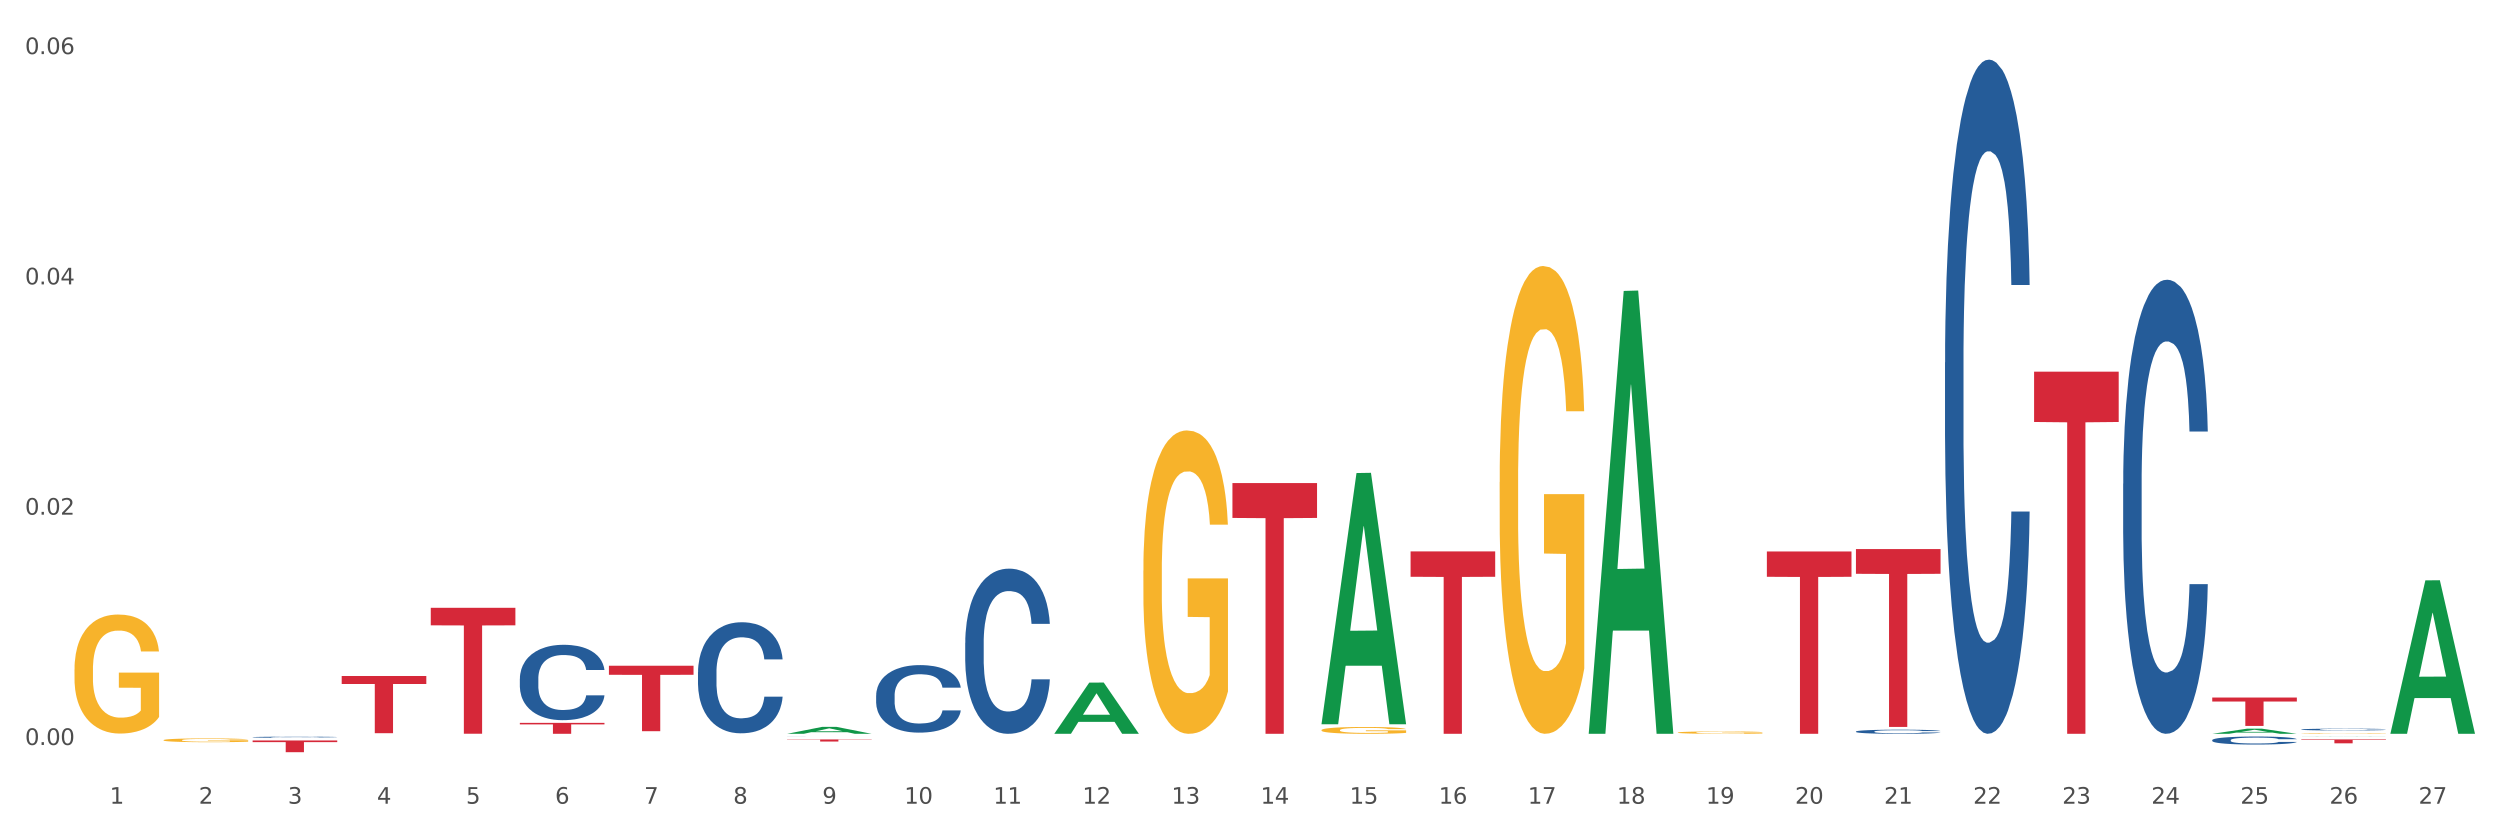 <?xml version="1.0" encoding="utf-8" standalone="no"?>
<!DOCTYPE svg PUBLIC "-//W3C//DTD SVG 1.1//EN"
  "http://www.w3.org/Graphics/SVG/1.1/DTD/svg11.dtd">
<svg xmlns:xlink="http://www.w3.org/1999/xlink" width="1080pt" height="360pt" viewBox="0 0 1080 360" xmlns="http://www.w3.org/2000/svg" version="1.1">
 <rect x="0" y="0" width="1080" height="360" fill="#333333" stroke="none"/>
 <defs>
  <style type="text/css">*{stroke-linejoin: round; stroke-linecap: butt}</style>
 </defs>
 <g id="figure_1">
  <g id="patch_1">
   <path d="M 0 360 
L 1080 360 
L 1080 0 
L 0 0 
z
" style="fill: #ffffff; stroke: #ffffff; stroke-linejoin: miter"/>
  </g>
  <g id="axes_1">
   <g id="matplotlib.axis_1">
    <g id="xtick_1">
     <g id="text_1">
      <!-- 1 -->
      <g style="fill: #4d4d4d" transform="translate(47.399 347.204) scale(0.096 -0.096)">
       <defs>
        <path id="DejaVuSans-31" d="M 794 531 
L 1825 531 
L 1825 4091 
L 703 3866 
L 703 4441 
L 1819 4666 
L 2450 4666 
L 2450 531 
L 3481 531 
L 3481 0 
L 794 0 
L 794 531 
z
" transform="scale(0.016)"/>
       </defs>
       <use xlink:href="#DejaVuSans-31"/>
      </g>
     </g>
    </g>
    <g id="xtick_2">
     <g id="text_2">
      <!-- 2 -->
      <g style="fill: #4d4d4d" transform="translate(85.878 347.204) scale(0.096 -0.096)">
       <defs>
        <path id="DejaVuSans-32" d="M 1228 531 
L 3431 531 
L 3431 0 
L 469 0 
L 469 531 
Q 828 903 1448 1529 
Q 2069 2156 2228 2338 
Q 2531 2678 2651 2914 
Q 2772 3150 2772 3378 
Q 2772 3750 2511 3984 
Q 2250 4219 1831 4219 
Q 1534 4219 1204 4116 
Q 875 4013 500 3803 
L 500 4441 
Q 881 4594 1212 4672 
Q 1544 4750 1819 4750 
Q 2544 4750 2975 4387 
Q 3406 4025 3406 3419 
Q 3406 3131 3298 2873 
Q 3191 2616 2906 2266 
Q 2828 2175 2409 1742 
Q 1991 1309 1228 531 
z
" transform="scale(0.016)"/>
       </defs>
       <use xlink:href="#DejaVuSans-32"/>
      </g>
     </g>
    </g>
    <g id="xtick_3">
     <g id="text_3">
      <!-- 3 -->
      <g style="fill: #4d4d4d" transform="translate(124.358 347.204) scale(0.096 -0.096)">
       <defs>
        <path id="DejaVuSans-33" d="M 2597 2516 
Q 3050 2419 3304 2112 
Q 3559 1806 3559 1356 
Q 3559 666 3084 287 
Q 2609 -91 1734 -91 
Q 1441 -91 1130 -33 
Q 819 25 488 141 
L 488 750 
Q 750 597 1062 519 
Q 1375 441 1716 441 
Q 2309 441 2620 675 
Q 2931 909 2931 1356 
Q 2931 1769 2642 2001 
Q 2353 2234 1838 2234 
L 1294 2234 
L 1294 2753 
L 1863 2753 
Q 2328 2753 2575 2939 
Q 2822 3125 2822 3475 
Q 2822 3834 2567 4026 
Q 2313 4219 1838 4219 
Q 1578 4219 1281 4162 
Q 984 4106 628 3988 
L 628 4550 
Q 988 4650 1302 4700 
Q 1616 4750 1894 4750 
Q 2613 4750 3031 4423 
Q 3450 4097 3450 3541 
Q 3450 3153 3228 2886 
Q 3006 2619 2597 2516 
z
" transform="scale(0.016)"/>
       </defs>
       <use xlink:href="#DejaVuSans-33"/>
      </g>
     </g>
    </g>
    <g id="xtick_4">
     <g id="text_4">
      <!-- 4 -->
      <g style="fill: #4d4d4d" transform="translate(162.838 347.204) scale(0.096 -0.096)">
       <defs>
        <path id="DejaVuSans-34" d="M 2419 4116 
L 825 1625 
L 2419 1625 
L 2419 4116 
z
M 2253 4666 
L 3047 4666 
L 3047 1625 
L 3713 1625 
L 3713 1100 
L 3047 1100 
L 3047 0 
L 2419 0 
L 2419 1100 
L 313 1100 
L 313 1709 
L 2253 4666 
z
" transform="scale(0.016)"/>
       </defs>
       <use xlink:href="#DejaVuSans-34"/>
      </g>
     </g>
    </g>
    <g id="xtick_5">
     <g id="text_5">
      <!-- 5 -->
      <g style="fill: #4d4d4d" transform="translate(201.317 347.204) scale(0.096 -0.096)">
       <defs>
        <path id="DejaVuSans-35" d="M 691 4666 
L 3169 4666 
L 3169 4134 
L 1269 4134 
L 1269 2991 
Q 1406 3038 1543 3061 
Q 1681 3084 1819 3084 
Q 2600 3084 3056 2656 
Q 3513 2228 3513 1497 
Q 3513 744 3044 326 
Q 2575 -91 1722 -91 
Q 1428 -91 1123 -41 
Q 819 9 494 109 
L 494 744 
Q 775 591 1075 516 
Q 1375 441 1709 441 
Q 2250 441 2565 725 
Q 2881 1009 2881 1497 
Q 2881 1984 2565 2268 
Q 2250 2553 1709 2553 
Q 1456 2553 1204 2497 
Q 953 2441 691 2322 
L 691 4666 
z
" transform="scale(0.016)"/>
       </defs>
       <use xlink:href="#DejaVuSans-35"/>
      </g>
     </g>
    </g>
    <g id="xtick_6">
     <g id="text_6">
      <!-- 6 -->
      <g style="fill: #4d4d4d" transform="translate(239.797 347.204) scale(0.096 -0.096)">
       <defs>
        <path id="DejaVuSans-36" d="M 2113 2584 
Q 1688 2584 1439 2293 
Q 1191 2003 1191 1497 
Q 1191 994 1439 701 
Q 1688 409 2113 409 
Q 2538 409 2786 701 
Q 3034 994 3034 1497 
Q 3034 2003 2786 2293 
Q 2538 2584 2113 2584 
z
M 3366 4563 
L 3366 3988 
Q 3128 4100 2886 4159 
Q 2644 4219 2406 4219 
Q 1781 4219 1451 3797 
Q 1122 3375 1075 2522 
Q 1259 2794 1537 2939 
Q 1816 3084 2150 3084 
Q 2853 3084 3261 2657 
Q 3669 2231 3669 1497 
Q 3669 778 3244 343 
Q 2819 -91 2113 -91 
Q 1303 -91 875 529 
Q 447 1150 447 2328 
Q 447 3434 972 4092 
Q 1497 4750 2381 4750 
Q 2619 4750 2861 4703 
Q 3103 4656 3366 4563 
z
" transform="scale(0.016)"/>
       </defs>
       <use xlink:href="#DejaVuSans-36"/>
      </g>
     </g>
    </g>
    <g id="xtick_7">
     <g id="text_7">
      <!-- 7 -->
      <g style="fill: #4d4d4d" transform="translate(278.276 347.204) scale(0.096 -0.096)">
       <defs>
        <path id="DejaVuSans-37" d="M 525 4666 
L 3525 4666 
L 3525 4397 
L 1831 0 
L 1172 0 
L 2766 4134 
L 525 4134 
L 525 4666 
z
" transform="scale(0.016)"/>
       </defs>
       <use xlink:href="#DejaVuSans-37"/>
      </g>
     </g>
    </g>
    <g id="xtick_8">
     <g id="text_8">
      <!-- 8 -->
      <g style="fill: #4d4d4d" transform="translate(316.756 347.204) scale(0.096 -0.096)">
       <defs>
        <path id="DejaVuSans-38" d="M 2034 2216 
Q 1584 2216 1326 1975 
Q 1069 1734 1069 1313 
Q 1069 891 1326 650 
Q 1584 409 2034 409 
Q 2484 409 2743 651 
Q 3003 894 3003 1313 
Q 3003 1734 2745 1975 
Q 2488 2216 2034 2216 
z
M 1403 2484 
Q 997 2584 770 2862 
Q 544 3141 544 3541 
Q 544 4100 942 4425 
Q 1341 4750 2034 4750 
Q 2731 4750 3128 4425 
Q 3525 4100 3525 3541 
Q 3525 3141 3298 2862 
Q 3072 2584 2669 2484 
Q 3125 2378 3379 2068 
Q 3634 1759 3634 1313 
Q 3634 634 3220 271 
Q 2806 -91 2034 -91 
Q 1263 -91 848 271 
Q 434 634 434 1313 
Q 434 1759 690 2068 
Q 947 2378 1403 2484 
z
M 1172 3481 
Q 1172 3119 1398 2916 
Q 1625 2713 2034 2713 
Q 2441 2713 2670 2916 
Q 2900 3119 2900 3481 
Q 2900 3844 2670 4047 
Q 2441 4250 2034 4250 
Q 1625 4250 1398 4047 
Q 1172 3844 1172 3481 
z
" transform="scale(0.016)"/>
       </defs>
       <use xlink:href="#DejaVuSans-38"/>
      </g>
     </g>
    </g>
    <g id="xtick_9">
     <g id="text_9">
      <!-- 9 -->
      <g style="fill: #4d4d4d" transform="translate(355.236 347.204) scale(0.096 -0.096)">
       <defs>
        <path id="DejaVuSans-39" d="M 703 97 
L 703 672 
Q 941 559 1184 500 
Q 1428 441 1663 441 
Q 2288 441 2617 861 
Q 2947 1281 2994 2138 
Q 2813 1869 2534 1725 
Q 2256 1581 1919 1581 
Q 1219 1581 811 2004 
Q 403 2428 403 3163 
Q 403 3881 828 4315 
Q 1253 4750 1959 4750 
Q 2769 4750 3195 4129 
Q 3622 3509 3622 2328 
Q 3622 1225 3098 567 
Q 2575 -91 1691 -91 
Q 1453 -91 1209 -44 
Q 966 3 703 97 
z
M 1959 2075 
Q 2384 2075 2632 2365 
Q 2881 2656 2881 3163 
Q 2881 3666 2632 3958 
Q 2384 4250 1959 4250 
Q 1534 4250 1286 3958 
Q 1038 3666 1038 3163 
Q 1038 2656 1286 2365 
Q 1534 2075 1959 2075 
z
" transform="scale(0.016)"/>
       </defs>
       <use xlink:href="#DejaVuSans-39"/>
      </g>
     </g>
    </g>
    <g id="xtick_10">
     <g id="text_10">
      <!-- 10 -->
      <g style="fill: #4d4d4d" transform="translate(390.661 347.204) scale(0.096 -0.096)">
       <defs>
        <path id="DejaVuSans-30" d="M 2034 4250 
Q 1547 4250 1301 3770 
Q 1056 3291 1056 2328 
Q 1056 1369 1301 889 
Q 1547 409 2034 409 
Q 2525 409 2770 889 
Q 3016 1369 3016 2328 
Q 3016 3291 2770 3770 
Q 2525 4250 2034 4250 
z
M 2034 4750 
Q 2819 4750 3233 4129 
Q 3647 3509 3647 2328 
Q 3647 1150 3233 529 
Q 2819 -91 2034 -91 
Q 1250 -91 836 529 
Q 422 1150 422 2328 
Q 422 3509 836 4129 
Q 1250 4750 2034 4750 
z
" transform="scale(0.016)"/>
       </defs>
       <use xlink:href="#DejaVuSans-31"/>
       <use xlink:href="#DejaVuSans-30" transform="translate(63.623 0)"/>
      </g>
     </g>
    </g>
    <g id="xtick_11">
     <g id="text_11">
      <!-- 11 -->
      <g style="fill: #4d4d4d" transform="translate(429.141 347.204) scale(0.096 -0.096)">
       <use xlink:href="#DejaVuSans-31"/>
       <use xlink:href="#DejaVuSans-31" transform="translate(63.623 0)"/>
      </g>
     </g>
    </g>
    <g id="xtick_12">
     <g id="text_12">
      <!-- 12 -->
      <g style="fill: #4d4d4d" transform="translate(467.62 347.204) scale(0.096 -0.096)">
       <use xlink:href="#DejaVuSans-31"/>
       <use xlink:href="#DejaVuSans-32" transform="translate(63.623 0)"/>
      </g>
     </g>
    </g>
    <g id="xtick_13">
     <g id="text_13">
      <!-- 13 -->
      <g style="fill: #4d4d4d" transform="translate(506.1 347.204) scale(0.096 -0.096)">
       <use xlink:href="#DejaVuSans-31"/>
       <use xlink:href="#DejaVuSans-33" transform="translate(63.623 0)"/>
      </g>
     </g>
    </g>
    <g id="xtick_14">
     <g id="text_14">
      <!-- 14 -->
      <g style="fill: #4d4d4d" transform="translate(544.58 347.204) scale(0.096 -0.096)">
       <use xlink:href="#DejaVuSans-31"/>
       <use xlink:href="#DejaVuSans-34" transform="translate(63.623 0)"/>
      </g>
     </g>
    </g>
    <g id="xtick_15">
     <g id="text_15">
      <!-- 15 -->
      <g style="fill: #4d4d4d" transform="translate(583.059 347.204) scale(0.096 -0.096)">
       <use xlink:href="#DejaVuSans-31"/>
       <use xlink:href="#DejaVuSans-35" transform="translate(63.623 0)"/>
      </g>
     </g>
    </g>
    <g id="xtick_16">
     <g id="text_16">
      <!-- 16 -->
      <g style="fill: #4d4d4d" transform="translate(621.539 347.204) scale(0.096 -0.096)">
       <use xlink:href="#DejaVuSans-31"/>
       <use xlink:href="#DejaVuSans-36" transform="translate(63.623 0)"/>
      </g>
     </g>
    </g>
    <g id="xtick_17">
     <g id="text_17">
      <!-- 17 -->
      <g style="fill: #4d4d4d" transform="translate(660.018 347.204) scale(0.096 -0.096)">
       <use xlink:href="#DejaVuSans-31"/>
       <use xlink:href="#DejaVuSans-37" transform="translate(63.623 0)"/>
      </g>
     </g>
    </g>
    <g id="xtick_18">
     <g id="text_18">
      <!-- 18 -->
      <g style="fill: #4d4d4d" transform="translate(698.498 347.204) scale(0.096 -0.096)">
       <use xlink:href="#DejaVuSans-31"/>
       <use xlink:href="#DejaVuSans-38" transform="translate(63.623 0)"/>
      </g>
     </g>
    </g>
    <g id="xtick_19">
     <g id="text_19">
      <!-- 19 -->
      <g style="fill: #4d4d4d" transform="translate(736.977 347.204) scale(0.096 -0.096)">
       <use xlink:href="#DejaVuSans-31"/>
       <use xlink:href="#DejaVuSans-39" transform="translate(63.623 0)"/>
      </g>
     </g>
    </g>
    <g id="xtick_20">
     <g id="text_20">
      <!-- 20 -->
      <g style="fill: #4d4d4d" transform="translate(775.457 347.204) scale(0.096 -0.096)">
       <use xlink:href="#DejaVuSans-32"/>
       <use xlink:href="#DejaVuSans-30" transform="translate(63.623 0)"/>
      </g>
     </g>
    </g>
    <g id="xtick_21">
     <g id="text_21">
      <!-- 21 -->
      <g style="fill: #4d4d4d" transform="translate(813.937 347.204) scale(0.096 -0.096)">
       <use xlink:href="#DejaVuSans-32"/>
       <use xlink:href="#DejaVuSans-31" transform="translate(63.623 0)"/>
      </g>
     </g>
    </g>
    <g id="xtick_22">
     <g id="text_22">
      <!-- 22 -->
      <g style="fill: #4d4d4d" transform="translate(852.416 347.204) scale(0.096 -0.096)">
       <use xlink:href="#DejaVuSans-32"/>
       <use xlink:href="#DejaVuSans-32" transform="translate(63.623 0)"/>
      </g>
     </g>
    </g>
    <g id="xtick_23">
     <g id="text_23">
      <!-- 23 -->
      <g style="fill: #4d4d4d" transform="translate(890.896 347.204) scale(0.096 -0.096)">
       <use xlink:href="#DejaVuSans-32"/>
       <use xlink:href="#DejaVuSans-33" transform="translate(63.623 0)"/>
      </g>
     </g>
    </g>
    <g id="xtick_24">
     <g id="text_24">
      <!-- 24 -->
      <g style="fill: #4d4d4d" transform="translate(929.375 347.204) scale(0.096 -0.096)">
       <use xlink:href="#DejaVuSans-32"/>
       <use xlink:href="#DejaVuSans-34" transform="translate(63.623 0)"/>
      </g>
     </g>
    </g>
    <g id="xtick_25">
     <g id="text_25">
      <!-- 25 -->
      <g style="fill: #4d4d4d" transform="translate(967.855 347.204) scale(0.096 -0.096)">
       <use xlink:href="#DejaVuSans-32"/>
       <use xlink:href="#DejaVuSans-35" transform="translate(63.623 0)"/>
      </g>
     </g>
    </g>
    <g id="xtick_26">
     <g id="text_26">
      <!-- 26 -->
      <g style="fill: #4d4d4d" transform="translate(1006.335 347.204) scale(0.096 -0.096)">
       <use xlink:href="#DejaVuSans-32"/>
       <use xlink:href="#DejaVuSans-36" transform="translate(63.623 0)"/>
      </g>
     </g>
    </g>
    <g id="xtick_27">
     <g id="text_27">
      <!-- 27 -->
      <g style="fill: #4d4d4d" transform="translate(1044.814 347.204) scale(0.096 -0.096)">
       <use xlink:href="#DejaVuSans-32"/>
       <use xlink:href="#DejaVuSans-37" transform="translate(63.623 0)"/>
      </g>
     </g>
    </g>
    <g id="xtick_28"/>
    <g id="xtick_29"/>
    <g id="xtick_30"/>
    <g id="xtick_31"/>
    <g id="xtick_32"/>
    <g id="xtick_33"/>
    <g id="xtick_34"/>
    <g id="xtick_35"/>
    <g id="xtick_36"/>
    <g id="xtick_37"/>
    <g id="xtick_38"/>
    <g id="xtick_39"/>
    <g id="xtick_40"/>
    <g id="xtick_41"/>
    <g id="xtick_42"/>
    <g id="xtick_43"/>
    <g id="xtick_44"/>
    <g id="xtick_45"/>
    <g id="xtick_46"/>
    <g id="xtick_47"/>
    <g id="xtick_48"/>
    <g id="xtick_49"/>
    <g id="xtick_50"/>
    <g id="xtick_51"/>
    <g id="xtick_52"/>
    <g id="xtick_53"/>
   </g>
   <g id="matplotlib.axis_2">
    <g id="ytick_1">
     <g id="text_28">
      <!-- 0.00 -->
      <g style="fill: #4d4d4d" transform="translate(10.8 321.828) scale(0.096 -0.096)">
       <defs>
        <path id="DejaVuSans-2e" d="M 684 794 
L 1344 794 
L 1344 0 
L 684 0 
L 684 794 
z
" transform="scale(0.016)"/>
       </defs>
       <use xlink:href="#DejaVuSans-30"/>
       <use xlink:href="#DejaVuSans-2e" transform="translate(63.623 0)"/>
       <use xlink:href="#DejaVuSans-30" transform="translate(95.41 0)"/>
       <use xlink:href="#DejaVuSans-30" transform="translate(159.033 0)"/>
      </g>
     </g>
    </g>
    <g id="ytick_2">
     <g id="text_29">
      <!-- 0.02 -->
      <g style="fill: #4d4d4d" transform="translate(10.8 222.344) scale(0.096 -0.096)">
       <use xlink:href="#DejaVuSans-30"/>
       <use xlink:href="#DejaVuSans-2e" transform="translate(63.623 0)"/>
       <use xlink:href="#DejaVuSans-30" transform="translate(95.41 0)"/>
       <use xlink:href="#DejaVuSans-32" transform="translate(159.033 0)"/>
      </g>
     </g>
    </g>
    <g id="ytick_3">
     <g id="text_30">
      <!-- 0.04 -->
      <g style="fill: #4d4d4d" transform="translate(10.8 122.86) scale(0.096 -0.096)">
       <use xlink:href="#DejaVuSans-30"/>
       <use xlink:href="#DejaVuSans-2e" transform="translate(63.623 0)"/>
       <use xlink:href="#DejaVuSans-30" transform="translate(95.41 0)"/>
       <use xlink:href="#DejaVuSans-34" transform="translate(159.033 0)"/>
      </g>
     </g>
    </g>
    <g id="ytick_4">
     <g id="text_31">
      <!-- 0.06 -->
      <g style="fill: #4d4d4d" transform="translate(10.8 23.376) scale(0.096 -0.096)">
       <use xlink:href="#DejaVuSans-30"/>
       <use xlink:href="#DejaVuSans-2e" transform="translate(63.623 0)"/>
       <use xlink:href="#DejaVuSans-30" transform="translate(95.41 0)"/>
       <use xlink:href="#DejaVuSans-36" transform="translate(159.033 0)"/>
      </g>
     </g>
    </g>
    <g id="ytick_5"/>
    <g id="ytick_6"/>
    <g id="ytick_7"/>
   </g>
   <g id="PolyCollection_1">
    <path d="M 340.012 317.006 
L 340.049 317.003 
L 355.124 314.013 
L 361.38 314.01 
L 376.567 317.011 
L 369.332 317.011 
L 366.053 316.312 
L 350.488 316.312 
L 350.375 316.324 
L 347.21 317.011 
L 340.012 317.011 
L 340.012 317.006 
L 352.448 315.895 
L 364.093 315.892 
L 358.327 314.649 
L 358.252 314.644 
L 358.176 314.652 
L 352.41 315.892 
L 352.448 315.895 
L 340.012 317.006 
z
" clip-path="url(#pa12b3114d5)" style="fill: #109648"/>
    <path d="M 224.573 293.183 
L 224.616 293.153 
L 224.616 292.32 
L 224.746 291.19 
L 225.221 289.108 
L 225.826 287.532 
L 226.863 285.688 
L 227.425 284.915 
L 228.159 284.052 
L 229.672 282.655 
L 231.4 281.465 
L 232.61 280.811 
L 233.517 280.394 
L 235.548 279.651 
L 236.715 279.324 
L 237.925 279.056 
L 238.962 278.877 
L 240.69 278.669 
L 242.073 278.58 
L 243.672 278.55 
L 245.011 278.58 
L 246.783 278.699 
L 249.375 279.056 
L 250.369 279.264 
L 251.709 279.621 
L 253.092 280.097 
L 254.215 280.573 
L 255.511 281.257 
L 256.851 282.149 
L 258.147 283.279 
L 259.054 284.32 
L 259.789 285.42 
L 260.437 286.759 
L 260.913 288.216 
L 261.129 289.436 
L 253.221 289.436 
L 253.005 288.335 
L 252.573 287.145 
L 252.141 286.342 
L 251.666 285.688 
L 250.931 284.945 
L 250.283 284.469 
L 249.203 283.904 
L 248.209 283.547 
L 247.388 283.339 
L 246.394 283.16 
L 244.277 282.982 
L 242.764 282.982 
L 241.814 283.041 
L 240.647 283.19 
L 239.653 283.398 
L 238.487 283.755 
L 237.579 284.142 
L 236.672 284.647 
L 236.153 285.004 
L 235.375 285.658 
L 234.857 286.194 
L 234.166 287.116 
L 233.777 287.77 
L 233.085 289.465 
L 232.783 290.714 
L 232.653 291.577 
L 232.567 292.529 
L 232.567 297.168 
L 232.826 299.25 
L 233.042 300.142 
L 233.388 301.154 
L 234.036 302.462 
L 234.987 303.741 
L 235.98 304.663 
L 236.801 305.228 
L 237.579 305.644 
L 238.357 305.972 
L 239.308 306.269 
L 240.085 306.447 
L 241.252 306.626 
L 242.635 306.715 
L 243.715 306.715 
L 245.919 306.566 
L 246.912 306.418 
L 247.863 306.21 
L 248.9 305.882 
L 249.721 305.525 
L 250.196 305.258 
L 250.974 304.693 
L 251.579 304.098 
L 252.098 303.414 
L 252.443 302.819 
L 252.832 301.927 
L 253.135 300.916 
L 253.221 300.38 
L 261.129 300.38 
L 260.956 301.451 
L 260.653 302.492 
L 260.048 303.89 
L 259.573 304.693 
L 258.838 305.674 
L 258.061 306.507 
L 256.98 307.429 
L 255.987 308.113 
L 254.95 308.708 
L 253.826 309.243 
L 251.795 309.987 
L 251.061 310.195 
L 249.505 310.552 
L 248.295 310.76 
L 246.524 310.968 
L 244.709 311.087 
L 242.808 311.117 
L 241.122 311.057 
L 239.264 310.879 
L 238.098 310.7 
L 236.801 310.433 
L 235.289 310.016 
L 233.863 309.511 
L 232.524 308.916 
L 231.27 308.232 
L 230.104 307.459 
L 228.591 306.18 
L 227.468 304.931 
L 226.647 303.771 
L 226.085 302.789 
L 225.524 301.54 
L 225.221 300.678 
L 224.746 298.596 
L 224.573 296.663 
L 224.573 293.183 
z
" clip-path="url(#pa12b3114d5)" style="fill: #255c99"/>
    <path d="M 70.655 319.75 
L 70.698 319.749 
L 70.698 319.695 
L 70.784 319.649 
L 71.216 319.536 
L 71.863 319.443 
L 72.338 319.394 
L 72.813 319.353 
L 73.374 319.313 
L 74.064 319.271 
L 75.316 319.209 
L 76.093 319.178 
L 77.042 319.145 
L 78.768 319.097 
L 80.02 319.07 
L 81.315 319.048 
L 83.43 319.021 
L 84.811 319.009 
L 86.278 319 
L 88.048 318.994 
L 89.386 318.992 
L 92.32 318.997 
L 94.824 319.01 
L 96.032 319.021 
L 97.586 319.039 
L 98.406 319.051 
L 99.744 319.075 
L 101.125 319.106 
L 102.074 319.133 
L 103.499 319.184 
L 104.578 319.235 
L 105.57 319.298 
L 106.088 319.341 
L 106.477 319.382 
L 106.822 319.428 
L 107.167 319.502 
L 99.398 319.502 
L 99.096 319.449 
L 98.622 319.4 
L 97.931 319.352 
L 97.327 319.322 
L 96.291 319.284 
L 95.341 319.26 
L 94.349 319.242 
L 93.14 319.227 
L 92.191 319.22 
L 90.853 319.214 
L 88.22 319.215 
L 86.451 319.227 
L 85.242 319.242 
L 84.465 319.256 
L 83.775 319.271 
L 82.998 319.292 
L 82.092 319.323 
L 81.444 319.352 
L 80.797 319.388 
L 80.279 319.424 
L 79.804 319.466 
L 79.416 319.511 
L 79.114 319.557 
L 78.855 319.614 
L 78.639 319.709 
L 78.639 319.914 
L 78.725 319.96 
L 78.941 320.022 
L 79.2 320.068 
L 79.632 320.124 
L 80.02 320.161 
L 80.754 320.215 
L 81.574 320.26 
L 82.221 320.289 
L 82.869 320.313 
L 83.991 320.345 
L 85.242 320.372 
L 86.321 320.389 
L 87.789 320.404 
L 88.781 320.41 
L 89.645 320.413 
L 91.759 320.413 
L 93.27 320.408 
L 94.953 320.398 
L 96.248 320.384 
L 97.327 320.368 
L 98.535 320.341 
L 99.312 320.316 
L 99.312 320.002 
L 89.817 320.001 
L 89.817 319.792 
L 107.21 319.792 
L 107.21 320.404 
L 106.477 320.435 
L 105.656 320.464 
L 104.793 320.489 
L 103.499 320.521 
L 101.945 320.551 
L 100.564 320.572 
L 99.096 320.59 
L 97.37 320.606 
L 95.126 320.621 
L 93.745 320.627 
L 92.018 320.632 
L 89.99 320.633 
L 88.22 320.63 
L 86.494 320.623 
L 84.681 320.609 
L 82.912 320.59 
L 81.574 320.57 
L 80.236 320.546 
L 78.812 320.515 
L 77.689 320.485 
L 76.826 320.458 
L 75.877 320.423 
L 74.841 320.378 
L 74.064 320.338 
L 73.374 320.296 
L 72.64 320.242 
L 72.122 320.196 
L 71.604 320.137 
L 71.302 320.094 
L 70.957 320.026 
L 70.698 319.932 
L 70.655 319.75 
z
" clip-path="url(#pa12b3114d5)" style="fill: #f7b32b"/>
    <path d="M 493.93 246.512 
L 493.973 246.392 
L 493.973 242.083 
L 494.06 238.373 
L 494.491 229.396 
L 495.139 221.975 
L 495.613 218.025 
L 496.088 214.793 
L 496.649 211.561 
L 497.34 208.21 
L 498.591 203.302 
L 499.368 200.789 
L 500.318 198.156 
L 502.044 194.325 
L 503.296 192.171 
L 504.59 190.376 
L 506.705 188.221 
L 508.086 187.264 
L 509.554 186.545 
L 511.323 186.067 
L 512.661 185.947 
L 515.596 186.306 
L 518.099 187.383 
L 519.308 188.221 
L 520.861 189.657 
L 521.681 190.615 
L 523.019 192.53 
L 524.4 195.044 
L 525.35 197.198 
L 526.774 201.268 
L 527.853 205.337 
L 528.846 210.364 
L 529.364 213.835 
L 529.752 217.067 
L 530.097 220.778 
L 530.443 226.643 
L 522.674 226.643 
L 522.372 222.453 
L 521.897 218.503 
L 521.207 214.673 
L 520.602 212.279 
L 519.567 209.287 
L 518.617 207.372 
L 517.624 205.936 
L 516.416 204.739 
L 515.466 204.14 
L 514.128 203.662 
L 511.496 203.781 
L 509.726 204.739 
L 508.518 205.936 
L 507.741 207.013 
L 507.05 208.21 
L 506.274 209.886 
L 505.367 212.399 
L 504.72 214.673 
L 504.072 217.546 
L 503.555 220.419 
L 503.08 223.77 
L 502.691 227.361 
L 502.389 231.071 
L 502.13 235.62 
L 501.915 243.16 
L 501.915 259.558 
L 502.001 263.269 
L 502.217 268.176 
L 502.476 271.887 
L 502.907 276.315 
L 503.296 279.308 
L 504.029 283.617 
L 504.849 287.208 
L 505.497 289.482 
L 506.144 291.397 
L 507.266 294.03 
L 508.518 296.185 
L 509.597 297.501 
L 511.064 298.698 
L 512.057 299.177 
L 512.92 299.416 
L 515.035 299.416 
L 516.545 299.057 
L 518.229 298.219 
L 519.523 297.142 
L 520.602 295.825 
L 521.811 293.671 
L 522.588 291.636 
L 522.588 266.62 
L 513.093 266.501 
L 513.093 249.863 
L 530.486 249.863 
L 530.486 298.698 
L 529.752 301.212 
L 528.932 303.486 
L 528.069 305.521 
L 526.774 308.034 
L 525.22 310.428 
L 523.839 312.104 
L 522.372 313.54 
L 520.645 314.857 
L 518.401 316.054 
L 517.02 316.532 
L 515.294 316.891 
L 513.265 317.011 
L 511.496 316.772 
L 509.769 316.173 
L 507.957 315.096 
L 506.187 313.54 
L 504.849 311.984 
L 503.511 310.069 
L 502.087 307.555 
L 500.965 305.162 
L 500.102 303.007 
L 499.152 300.254 
L 498.117 296.663 
L 497.34 293.432 
L 496.649 290.08 
L 495.915 285.771 
L 495.398 282.061 
L 494.88 277.393 
L 494.577 273.922 
L 494.232 268.535 
L 493.973 260.995 
L 493.93 246.512 
z
" clip-path="url(#pa12b3114d5)" style="fill: #f7b32b"/>
    <path d="M 147.614 292.044 
L 184.169 292.044 
L 184.169 295.477 
L 169.79 295.5 
L 169.79 316.746 
L 161.907 316.746 
L 161.907 295.5 
L 147.614 295.477 
L 147.614 292.068 
L 147.614 292.044 
z
" clip-path="url(#pa12b3114d5)" style="fill: #d62839"/>
    <path d="M 647.848 208.298 
L 647.892 208.113 
L 647.892 201.469 
L 647.978 195.747 
L 648.41 181.904 
L 649.057 170.461 
L 649.532 164.37 
L 650.006 159.386 
L 650.567 154.403 
L 651.258 149.235 
L 652.51 141.667 
L 653.286 137.791 
L 654.236 133.731 
L 655.962 127.824 
L 657.214 124.502 
L 658.509 121.733 
L 660.624 118.411 
L 662.005 116.934 
L 663.472 115.827 
L 665.242 115.089 
L 666.579 114.904 
L 669.514 115.458 
L 672.017 117.119 
L 673.226 118.411 
L 674.78 120.626 
L 675.6 122.102 
L 676.938 125.056 
L 678.319 128.932 
L 679.268 132.254 
L 680.692 138.529 
L 681.771 144.805 
L 682.764 152.557 
L 683.282 157.91 
L 683.67 162.893 
L 684.016 168.615 
L 684.361 177.659 
L 676.592 177.659 
L 676.29 171.199 
L 675.815 165.108 
L 675.125 159.202 
L 674.521 155.51 
L 673.485 150.896 
L 672.535 147.943 
L 671.543 145.728 
L 670.334 143.882 
L 669.385 142.959 
L 668.047 142.221 
L 665.414 142.405 
L 663.645 143.882 
L 662.436 145.728 
L 661.659 147.389 
L 660.969 149.235 
L 660.192 151.819 
L 659.286 155.695 
L 658.638 159.202 
L 657.991 163.631 
L 657.473 168.061 
L 656.998 173.229 
L 656.61 178.766 
L 656.308 184.488 
L 656.049 191.502 
L 655.833 203.13 
L 655.833 228.416 
L 655.919 234.138 
L 656.135 241.706 
L 656.394 247.427 
L 656.826 254.256 
L 657.214 258.871 
L 657.948 265.515 
L 658.768 271.053 
L 659.415 274.559 
L 660.062 277.513 
L 661.185 281.573 
L 662.436 284.896 
L 663.515 286.926 
L 664.983 288.772 
L 665.975 289.51 
L 666.838 289.879 
L 668.953 289.879 
L 670.464 289.325 
L 672.147 288.033 
L 673.442 286.372 
L 674.521 284.342 
L 675.729 281.02 
L 676.506 277.882 
L 676.506 239.306 
L 667.011 239.122 
L 667.011 213.466 
L 684.404 213.466 
L 684.404 288.772 
L 683.67 292.648 
L 682.85 296.154 
L 681.987 299.292 
L 680.692 303.168 
L 679.139 306.86 
L 677.758 309.444 
L 676.29 311.659 
L 674.564 313.689 
L 672.32 315.535 
L 670.938 316.273 
L 669.212 316.827 
L 667.184 317.011 
L 665.414 316.642 
L 663.688 315.719 
L 661.875 314.058 
L 660.106 311.659 
L 658.768 309.259 
L 657.43 306.306 
L 656.006 302.43 
L 654.883 298.738 
L 654.02 295.416 
L 653.071 291.171 
L 652.035 285.634 
L 651.258 280.65 
L 650.567 275.482 
L 649.834 268.838 
L 649.316 263.116 
L 648.798 255.918 
L 648.496 250.565 
L 648.151 242.259 
L 647.892 230.631 
L 647.848 208.298 
z
" clip-path="url(#pa12b3114d5)" style="fill: #f7b32b"/>
    <path d="M 724.808 316.458 
L 724.851 316.457 
L 724.851 316.424 
L 724.937 316.394 
L 725.369 316.324 
L 726.016 316.266 
L 726.491 316.235 
L 726.966 316.21 
L 727.527 316.184 
L 728.217 316.158 
L 729.469 316.119 
L 730.246 316.1 
L 731.195 316.079 
L 732.922 316.049 
L 734.173 316.032 
L 735.468 316.018 
L 737.583 316.001 
L 738.964 315.994 
L 740.431 315.988 
L 742.201 315.984 
L 743.539 315.983 
L 746.473 315.986 
L 748.977 315.995 
L 750.185 316.001 
L 751.739 316.012 
L 752.559 316.02 
L 753.897 316.035 
L 755.278 316.055 
L 756.227 316.072 
L 757.652 316.103 
L 758.731 316.135 
L 759.723 316.175 
L 760.241 316.202 
L 760.63 316.227 
L 760.975 316.256 
L 761.32 316.302 
L 753.551 316.302 
L 753.249 316.27 
L 752.775 316.239 
L 752.084 316.209 
L 751.48 316.19 
L 750.444 316.166 
L 749.495 316.151 
L 748.502 316.14 
L 747.293 316.131 
L 746.344 316.126 
L 745.006 316.122 
L 742.373 316.123 
L 740.604 316.131 
L 739.395 316.14 
L 738.619 316.149 
L 737.928 316.158 
L 737.151 316.171 
L 736.245 316.191 
L 735.597 316.209 
L 734.95 316.231 
L 734.432 316.254 
L 733.957 316.28 
L 733.569 316.308 
L 733.267 316.337 
L 733.008 316.373 
L 732.792 316.432 
L 732.792 316.561 
L 732.878 316.59 
L 733.094 316.628 
L 733.353 316.657 
L 733.785 316.692 
L 734.173 316.716 
L 734.907 316.749 
L 735.727 316.777 
L 736.374 316.795 
L 737.022 316.81 
L 738.144 316.831 
L 739.395 316.848 
L 740.474 316.858 
L 741.942 316.868 
L 742.934 316.871 
L 743.798 316.873 
L 745.912 316.873 
L 747.423 316.87 
L 749.106 316.864 
L 750.401 316.855 
L 751.48 316.845 
L 752.688 316.828 
L 753.465 316.812 
L 753.465 316.616 
L 743.97 316.615 
L 743.97 316.485 
L 761.363 316.485 
L 761.363 316.868 
L 760.63 316.887 
L 759.81 316.905 
L 758.946 316.921 
L 757.652 316.941 
L 756.098 316.96 
L 754.717 316.973 
L 753.249 316.984 
L 751.523 316.994 
L 749.279 317.004 
L 747.898 317.007 
L 746.171 317.01 
L 744.143 317.011 
L 742.373 317.009 
L 740.647 317.005 
L 738.834 316.996 
L 737.065 316.984 
L 735.727 316.972 
L 734.389 316.957 
L 732.965 316.937 
L 731.843 316.918 
L 730.979 316.901 
L 730.03 316.88 
L 728.994 316.852 
L 728.217 316.826 
L 727.527 316.8 
L 726.793 316.766 
L 726.275 316.737 
L 725.757 316.7 
L 725.455 316.673 
L 725.11 316.631 
L 724.851 316.572 
L 724.808 316.458 
z
" clip-path="url(#pa12b3114d5)" style="fill: #f7b32b"/>
    <path d="M 994.165 316.865 
L 994.208 316.865 
L 994.208 316.856 
L 994.294 316.848 
L 994.726 316.829 
L 995.373 316.814 
L 995.848 316.806 
L 996.323 316.799 
L 996.884 316.792 
L 997.574 316.785 
L 998.826 316.775 
L 999.603 316.77 
L 1000.552 316.764 
L 1002.279 316.756 
L 1003.53 316.752 
L 1004.825 316.748 
L 1006.94 316.744 
L 1008.321 316.742 
L 1009.788 316.74 
L 1011.558 316.739 
L 1012.896 316.739 
L 1015.831 316.74 
L 1018.334 316.742 
L 1019.542 316.744 
L 1021.096 316.747 
L 1021.916 316.749 
L 1023.254 316.753 
L 1024.635 316.758 
L 1025.584 316.762 
L 1027.009 316.771 
L 1028.088 316.779 
L 1029.08 316.79 
L 1029.598 316.797 
L 1029.987 316.804 
L 1030.332 316.811 
L 1030.677 316.823 
L 1022.909 316.823 
L 1022.607 316.815 
L 1022.132 316.807 
L 1021.441 316.799 
L 1020.837 316.794 
L 1019.801 316.787 
L 1018.852 316.783 
L 1017.859 316.78 
L 1016.651 316.778 
L 1015.701 316.777 
L 1014.363 316.776 
L 1011.73 316.776 
L 1009.961 316.778 
L 1008.753 316.78 
L 1007.976 316.783 
L 1007.285 316.785 
L 1006.508 316.789 
L 1005.602 316.794 
L 1004.955 316.799 
L 1004.307 316.805 
L 1003.789 316.811 
L 1003.314 316.818 
L 1002.926 316.825 
L 1002.624 316.833 
L 1002.365 316.842 
L 1002.149 316.858 
L 1002.149 316.892 
L 1002.236 316.9 
L 1002.451 316.91 
L 1002.71 316.917 
L 1003.142 316.927 
L 1003.53 316.933 
L 1004.264 316.942 
L 1005.084 316.949 
L 1005.731 316.954 
L 1006.379 316.958 
L 1007.501 316.963 
L 1008.753 316.968 
L 1009.831 316.971 
L 1011.299 316.973 
L 1012.292 316.974 
L 1013.155 316.975 
L 1015.27 316.975 
L 1016.78 316.974 
L 1018.463 316.972 
L 1019.758 316.97 
L 1020.837 316.967 
L 1022.045 316.963 
L 1022.822 316.958 
L 1022.822 316.907 
L 1013.327 316.906 
L 1013.327 316.872 
L 1030.72 316.872 
L 1030.72 316.973 
L 1029.987 316.978 
L 1029.167 316.983 
L 1028.304 316.987 
L 1027.009 316.993 
L 1025.455 316.998 
L 1024.074 317.001 
L 1022.607 317.004 
L 1020.88 317.007 
L 1018.636 317.009 
L 1017.255 317.01 
L 1015.528 317.011 
L 1013.5 317.011 
L 1011.73 317.011 
L 1010.004 317.009 
L 1008.191 317.007 
L 1006.422 317.004 
L 1005.084 317.001 
L 1003.746 316.997 
L 1002.322 316.992 
L 1001.2 316.987 
L 1000.337 316.982 
L 999.387 316.976 
L 998.351 316.969 
L 997.574 316.962 
L 996.884 316.955 
L 996.15 316.946 
L 995.632 316.939 
L 995.114 316.929 
L 994.812 316.922 
L 994.467 316.911 
L 994.208 316.895 
L 994.165 316.865 
z
" clip-path="url(#pa12b3114d5)" style="fill: #f7b32b"/>
    <path d="M 1032.644 318.637 
L 1032.688 318.637 
L 1032.688 318.637 
L 1032.774 318.636 
L 1033.205 318.635 
L 1033.853 318.634 
L 1034.328 318.634 
L 1034.802 318.633 
L 1035.363 318.633 
L 1036.054 318.633 
L 1037.306 318.632 
L 1038.082 318.632 
L 1039.032 318.632 
L 1040.758 318.631 
L 1042.01 318.631 
L 1043.305 318.631 
L 1045.419 318.63 
L 1046.801 318.63 
L 1048.268 318.63 
L 1050.037 318.63 
L 1051.375 318.63 
L 1054.31 318.63 
L 1056.813 318.63 
L 1058.022 318.63 
L 1059.576 318.631 
L 1060.396 318.631 
L 1061.734 318.631 
L 1063.115 318.631 
L 1064.064 318.631 
L 1065.488 318.632 
L 1066.567 318.632 
L 1067.56 318.633 
L 1068.078 318.633 
L 1068.466 318.634 
L 1068.812 318.634 
L 1069.157 318.635 
L 1061.388 318.635 
L 1061.086 318.634 
L 1060.611 318.634 
L 1059.921 318.633 
L 1059.317 318.633 
L 1058.281 318.633 
L 1057.331 318.633 
L 1056.339 318.632 
L 1055.13 318.632 
L 1054.181 318.632 
L 1052.843 318.632 
L 1050.21 318.632 
L 1048.441 318.632 
L 1047.232 318.632 
L 1046.455 318.633 
L 1045.765 318.633 
L 1044.988 318.633 
L 1044.082 318.633 
L 1043.434 318.633 
L 1042.787 318.634 
L 1042.269 318.634 
L 1041.794 318.634 
L 1041.406 318.635 
L 1041.104 318.635 
L 1040.845 318.636 
L 1040.629 318.637 
L 1040.629 318.638 
L 1040.715 318.639 
L 1040.931 318.639 
L 1041.19 318.64 
L 1041.621 318.64 
L 1042.01 318.641 
L 1042.744 318.641 
L 1043.564 318.642 
L 1044.211 318.642 
L 1044.858 318.642 
L 1045.98 318.642 
L 1047.232 318.643 
L 1048.311 318.643 
L 1049.778 318.643 
L 1050.771 318.643 
L 1051.634 318.643 
L 1053.749 318.643 
L 1055.26 318.643 
L 1056.943 318.643 
L 1058.238 318.643 
L 1059.317 318.642 
L 1060.525 318.642 
L 1061.302 318.642 
L 1061.302 318.639 
L 1051.807 318.639 
L 1051.807 318.637 
L 1069.2 318.637 
L 1069.2 318.643 
L 1068.466 318.643 
L 1067.646 318.643 
L 1066.783 318.644 
L 1065.488 318.644 
L 1063.935 318.644 
L 1062.554 318.644 
L 1061.086 318.644 
L 1059.36 318.645 
L 1057.116 318.645 
L 1055.734 318.645 
L 1054.008 318.645 
L 1051.98 318.645 
L 1050.21 318.645 
L 1048.484 318.645 
L 1046.671 318.645 
L 1044.902 318.644 
L 1043.564 318.644 
L 1042.226 318.644 
L 1040.801 318.644 
L 1039.679 318.644 
L 1038.816 318.643 
L 1037.867 318.643 
L 1036.831 318.643 
L 1036.054 318.642 
L 1035.363 318.642 
L 1034.63 318.641 
L 1034.112 318.641 
L 1033.594 318.64 
L 1033.292 318.64 
L 1032.947 318.639 
L 1032.688 318.639 
L 1032.644 318.637 
z
" clip-path="url(#pa12b3114d5)" style="fill: #f7b32b"/>
    <path d="M 109.134 318.462 
L 109.177 318.461 
L 109.177 318.449 
L 109.307 318.433 
L 109.782 318.402 
L 110.387 318.379 
L 111.424 318.352 
L 111.986 318.341 
L 112.721 318.328 
L 114.233 318.308 
L 115.961 318.291 
L 117.171 318.281 
L 118.079 318.275 
L 120.11 318.264 
L 121.276 318.259 
L 122.486 318.255 
L 123.523 318.253 
L 125.251 318.25 
L 126.634 318.248 
L 128.233 318.248 
L 129.572 318.248 
L 131.344 318.25 
L 133.937 318.255 
L 134.931 318.258 
L 136.27 318.264 
L 137.653 318.271 
L 138.776 318.277 
L 140.073 318.287 
L 141.412 318.301 
L 142.708 318.317 
L 143.616 318.332 
L 144.35 318.348 
L 144.998 318.368 
L 145.474 318.389 
L 145.69 318.407 
L 137.782 318.407 
L 137.566 318.391 
L 137.134 318.374 
L 136.702 318.362 
L 136.227 318.352 
L 135.492 318.341 
L 134.844 318.334 
L 133.764 318.326 
L 132.77 318.321 
L 131.949 318.318 
L 130.955 318.315 
L 128.838 318.313 
L 127.326 318.313 
L 126.375 318.314 
L 125.208 318.316 
L 124.214 318.319 
L 123.048 318.324 
L 122.14 318.33 
L 121.233 318.337 
L 120.714 318.342 
L 119.937 318.352 
L 119.418 318.36 
L 118.727 318.373 
L 118.338 318.383 
L 117.647 318.407 
L 117.344 318.426 
L 117.214 318.438 
L 117.128 318.452 
L 117.128 318.52 
L 117.387 318.55 
L 117.603 318.564 
L 117.949 318.578 
L 118.597 318.597 
L 119.548 318.616 
L 120.542 318.63 
L 121.363 318.638 
L 122.14 318.644 
L 122.918 318.649 
L 123.869 318.653 
L 124.647 318.656 
L 125.813 318.658 
L 127.196 318.66 
L 128.276 318.66 
L 130.48 318.657 
L 131.474 318.655 
L 132.424 318.652 
L 133.461 318.647 
L 134.282 318.642 
L 134.758 318.638 
L 135.535 318.63 
L 136.14 318.621 
L 136.659 318.611 
L 137.005 318.603 
L 137.393 318.59 
L 137.696 318.575 
L 137.782 318.567 
L 145.69 318.567 
L 145.517 318.583 
L 145.214 318.598 
L 144.61 318.618 
L 144.134 318.63 
L 143.4 318.644 
L 142.622 318.657 
L 141.542 318.67 
L 140.548 318.68 
L 139.511 318.689 
L 138.387 318.697 
L 136.356 318.707 
L 135.622 318.71 
L 134.066 318.716 
L 132.856 318.719 
L 131.085 318.722 
L 129.27 318.723 
L 127.369 318.724 
L 125.684 318.723 
L 123.826 318.72 
L 122.659 318.718 
L 121.363 318.714 
L 119.85 318.708 
L 118.424 318.7 
L 117.085 318.692 
L 115.832 318.682 
L 114.665 318.67 
L 113.153 318.652 
L 112.029 318.634 
L 111.208 318.617 
L 110.647 318.602 
L 110.085 318.584 
L 109.782 318.571 
L 109.307 318.541 
L 109.134 318.513 
L 109.134 318.462 
z
" clip-path="url(#pa12b3114d5)" style="fill: #255c99"/>
    <path d="M 32.175 289.241 
L 32.218 289.194 
L 32.218 287.503 
L 32.304 286.047 
L 32.736 282.525 
L 33.383 279.613 
L 33.858 278.064 
L 34.333 276.795 
L 34.894 275.527 
L 35.585 274.212 
L 36.836 272.287 
L 37.613 271.301 
L 38.563 270.268 
L 40.289 268.765 
L 41.54 267.919 
L 42.835 267.215 
L 44.95 266.37 
L 46.331 265.994 
L 47.799 265.712 
L 49.568 265.524 
L 50.906 265.477 
L 53.841 265.618 
L 56.344 266.041 
L 57.552 266.37 
L 59.106 266.933 
L 59.926 267.309 
L 61.264 268.06 
L 62.645 269.046 
L 63.595 269.892 
L 65.019 271.489 
L 66.098 273.085 
L 67.091 275.058 
L 67.608 276.42 
L 67.997 277.688 
L 68.342 279.144 
L 68.687 281.445 
L 60.919 281.445 
L 60.617 279.801 
L 60.142 278.251 
L 59.451 276.749 
L 58.847 275.809 
L 57.811 274.635 
L 56.862 273.884 
L 55.869 273.32 
L 54.661 272.851 
L 53.711 272.616 
L 52.373 272.428 
L 49.741 272.475 
L 47.971 272.851 
L 46.763 273.32 
L 45.986 273.743 
L 45.295 274.212 
L 44.518 274.87 
L 43.612 275.856 
L 42.965 276.749 
L 42.317 277.876 
L 41.799 279.003 
L 41.325 280.318 
L 40.936 281.727 
L 40.634 283.183 
L 40.375 284.967 
L 40.159 287.926 
L 40.159 294.36 
L 40.246 295.816 
L 40.462 297.741 
L 40.72 299.197 
L 41.152 300.935 
L 41.54 302.109 
L 42.274 303.8 
L 43.094 305.209 
L 43.742 306.101 
L 44.389 306.852 
L 45.511 307.886 
L 46.763 308.731 
L 47.842 309.247 
L 49.309 309.717 
L 50.302 309.905 
L 51.165 309.999 
L 53.28 309.999 
L 54.79 309.858 
L 56.473 309.529 
L 57.768 309.107 
L 58.847 308.59 
L 60.056 307.745 
L 60.833 306.946 
L 60.833 297.131 
L 51.338 297.084 
L 51.338 290.556 
L 68.731 290.556 
L 68.731 309.717 
L 67.997 310.703 
L 67.177 311.596 
L 66.314 312.394 
L 65.019 313.38 
L 63.465 314.32 
L 62.084 314.977 
L 60.617 315.541 
L 58.89 316.057 
L 56.646 316.527 
L 55.265 316.715 
L 53.539 316.856 
L 51.51 316.903 
L 49.741 316.809 
L 48.014 316.574 
L 46.202 316.151 
L 44.432 315.541 
L 43.094 314.93 
L 41.756 314.179 
L 40.332 313.192 
L 39.21 312.253 
L 38.347 311.408 
L 37.397 310.328 
L 36.361 308.919 
L 35.585 307.651 
L 34.894 306.336 
L 34.16 304.645 
L 33.642 303.189 
L 33.124 301.358 
L 32.822 299.996 
L 32.477 297.882 
L 32.218 294.924 
L 32.175 289.241 
z
" clip-path="url(#pa12b3114d5)" style="fill: #f7b32b"/>
    <path d="M 994.165 319.426 
L 1030.72 319.426 
L 1030.72 319.661 
L 1016.341 319.662 
L 1016.341 321.114 
L 1008.458 321.114 
L 1008.458 319.662 
L 994.165 319.661 
L 994.165 319.428 
L 994.165 319.426 
z
" clip-path="url(#pa12b3114d5)" style="fill: #d62839"/>
    <path d="M 955.685 301.346 
L 992.241 301.346 
L 992.241 303.049 
L 977.861 303.061 
L 977.861 313.605 
L 969.978 313.605 
L 969.978 303.061 
L 955.685 303.049 
L 955.685 301.357 
L 955.685 301.346 
z
" clip-path="url(#pa12b3114d5)" style="fill: #d62839"/>
    <path d="M 878.726 160.552 
L 915.282 160.552 
L 915.282 182.294 
L 900.902 182.441 
L 900.902 317.011 
L 893.019 317.011 
L 893.019 182.441 
L 878.726 182.294 
L 878.726 160.699 
L 878.726 160.552 
z
" clip-path="url(#pa12b3114d5)" style="fill: #d62839"/>
    <path d="M 801.767 237.204 
L 838.322 237.204 
L 838.322 247.883 
L 823.943 247.955 
L 823.943 314.049 
L 816.06 314.049 
L 816.06 247.955 
L 801.767 247.883 
L 801.767 237.277 
L 801.767 237.204 
z
" clip-path="url(#pa12b3114d5)" style="fill: #d62839"/>
    <path d="M 763.287 238.226 
L 799.843 238.226 
L 799.843 249.175 
L 785.463 249.249 
L 785.463 317.011 
L 777.58 317.011 
L 777.58 249.249 
L 763.287 249.175 
L 763.287 238.3 
L 763.287 238.226 
z
" clip-path="url(#pa12b3114d5)" style="fill: #d62839"/>
    <path d="M 609.369 238.213 
L 645.924 238.213 
L 645.924 249.164 
L 631.545 249.238 
L 631.545 317.011 
L 623.662 317.011 
L 623.662 249.238 
L 609.369 249.164 
L 609.369 238.287 
L 609.369 238.213 
z
" clip-path="url(#pa12b3114d5)" style="fill: #d62839"/>
    <path d="M 532.41 208.695 
L 568.965 208.695 
L 568.965 223.748 
L 554.586 223.849 
L 554.586 317.011 
L 546.703 317.011 
L 546.703 223.849 
L 532.41 223.748 
L 532.41 208.797 
L 532.41 208.695 
z
" clip-path="url(#pa12b3114d5)" style="fill: #d62839"/>
    <path d="M 340.012 319.441 
L 376.567 319.441 
L 376.567 319.567 
L 362.188 319.567 
L 362.188 320.345 
L 354.305 320.345 
L 354.305 319.567 
L 340.012 319.567 
L 340.012 319.442 
L 340.012 319.441 
z
" clip-path="url(#pa12b3114d5)" style="fill: #d62839"/>
    <path d="M 263.053 287.588 
L 299.608 287.588 
L 299.608 291.518 
L 285.228 291.545 
L 285.228 315.865 
L 277.346 315.865 
L 277.346 291.545 
L 263.053 291.518 
L 263.053 287.615 
L 263.053 287.588 
z
" clip-path="url(#pa12b3114d5)" style="fill: #d62839"/>
    <path d="M 224.573 312.286 
L 261.129 312.286 
L 261.129 312.943 
L 246.749 312.948 
L 246.749 317.011 
L 238.866 317.011 
L 238.866 312.948 
L 224.573 312.943 
L 224.573 312.291 
L 224.573 312.286 
z
" clip-path="url(#pa12b3114d5)" style="fill: #d62839"/>
    <path d="M 186.093 262.584 
L 222.649 262.584 
L 222.649 270.142 
L 208.269 270.193 
L 208.269 316.974 
L 200.386 316.974 
L 200.386 270.193 
L 186.093 270.142 
L 186.093 262.635 
L 186.093 262.584 
z
" clip-path="url(#pa12b3114d5)" style="fill: #d62839"/>
    <path d="M 301.532 290.369 
L 301.575 290.326 
L 301.575 289.099 
L 301.705 287.434 
L 302.18 284.367 
L 302.785 282.044 
L 303.822 279.328 
L 304.384 278.188 
L 305.119 276.918 
L 306.631 274.858 
L 308.359 273.106 
L 309.569 272.142 
L 310.477 271.528 
L 312.507 270.433 
L 313.674 269.951 
L 314.884 269.556 
L 315.921 269.293 
L 317.649 268.987 
L 319.032 268.855 
L 320.631 268.812 
L 321.97 268.855 
L 323.742 269.031 
L 326.335 269.556 
L 327.328 269.863 
L 328.668 270.389 
L 330.051 271.09 
L 331.174 271.791 
L 332.47 272.799 
L 333.81 274.113 
L 335.106 275.778 
L 336.014 277.312 
L 336.748 278.933 
L 337.396 280.905 
L 337.872 283.052 
L 338.088 284.849 
L 330.18 284.849 
L 329.964 283.227 
L 329.532 281.475 
L 329.1 280.292 
L 328.625 279.328 
L 327.89 278.232 
L 327.242 277.531 
L 326.162 276.699 
L 325.168 276.173 
L 324.347 275.866 
L 323.353 275.603 
L 321.236 275.34 
L 319.724 275.34 
L 318.773 275.428 
L 317.606 275.647 
L 316.612 275.954 
L 315.446 276.479 
L 314.538 277.049 
L 313.631 277.794 
L 313.112 278.32 
L 312.335 279.284 
L 311.816 280.072 
L 311.125 281.431 
L 310.736 282.395 
L 310.045 284.892 
L 309.742 286.733 
L 309.612 288.003 
L 309.526 289.406 
L 309.526 296.241 
L 309.785 299.308 
L 310.001 300.623 
L 310.347 302.112 
L 310.995 304.04 
L 311.946 305.925 
L 312.94 307.283 
L 313.761 308.115 
L 314.538 308.729 
L 315.316 309.211 
L 316.267 309.649 
L 317.045 309.912 
L 318.211 310.175 
L 319.594 310.306 
L 320.674 310.306 
L 322.878 310.087 
L 323.872 309.868 
L 324.822 309.561 
L 325.859 309.079 
L 326.68 308.554 
L 327.156 308.159 
L 327.933 307.327 
L 328.538 306.45 
L 329.057 305.443 
L 329.403 304.566 
L 329.791 303.252 
L 330.094 301.762 
L 330.18 300.973 
L 338.088 300.973 
L 337.915 302.551 
L 337.612 304.084 
L 337.008 306.144 
L 336.532 307.327 
L 335.798 308.773 
L 335.02 310 
L 333.94 311.358 
L 332.946 312.366 
L 331.909 313.242 
L 330.785 314.031 
L 328.754 315.126 
L 328.02 315.433 
L 326.464 315.959 
L 325.254 316.265 
L 323.483 316.572 
L 321.668 316.747 
L 319.767 316.791 
L 318.082 316.704 
L 316.224 316.441 
L 315.057 316.178 
L 313.761 315.783 
L 312.248 315.17 
L 310.822 314.425 
L 309.483 313.549 
L 308.23 312.541 
L 307.063 311.402 
L 305.551 309.518 
L 304.427 307.677 
L 303.606 305.968 
L 303.044 304.522 
L 302.483 302.682 
L 302.18 301.411 
L 301.705 298.344 
L 301.532 295.496 
L 301.532 290.369 
z
" clip-path="url(#pa12b3114d5)" style="fill: #255c99"/>
    <path d="M 340.012 318.254 
L 340.055 318.254 
L 340.055 318.254 
L 340.185 318.252 
L 340.66 318.25 
L 341.265 318.249 
L 342.302 318.247 
L 342.864 318.247 
L 343.598 318.246 
L 345.111 318.244 
L 346.839 318.243 
L 348.049 318.243 
L 348.956 318.242 
L 350.987 318.242 
L 352.154 318.241 
L 353.364 318.241 
L 354.401 318.241 
L 356.129 318.241 
L 357.512 318.241 
L 359.111 318.24 
L 360.45 318.241 
L 362.222 318.241 
L 364.814 318.241 
L 365.808 318.241 
L 367.148 318.242 
L 368.53 318.242 
L 369.654 318.242 
L 370.95 318.243 
L 372.29 318.244 
L 373.586 318.245 
L 374.493 318.246 
L 375.228 318.247 
L 375.876 318.248 
L 376.351 318.25 
L 376.567 318.251 
L 368.66 318.251 
L 368.444 318.25 
L 368.012 318.249 
L 367.58 318.248 
L 367.104 318.247 
L 366.37 318.247 
L 365.722 318.246 
L 364.641 318.246 
L 363.648 318.245 
L 362.827 318.245 
L 361.833 318.245 
L 359.715 318.245 
L 358.203 318.245 
L 357.253 318.245 
L 356.086 318.245 
L 355.092 318.245 
L 353.925 318.245 
L 353.018 318.246 
L 352.111 318.246 
L 351.592 318.247 
L 350.814 318.247 
L 350.296 318.248 
L 349.604 318.249 
L 349.215 318.249 
L 348.524 318.251 
L 348.222 318.252 
L 348.092 318.253 
L 348.006 318.254 
L 348.006 318.258 
L 348.265 318.26 
L 348.481 318.261 
L 348.827 318.262 
L 349.475 318.263 
L 350.425 318.264 
L 351.419 318.265 
L 352.24 318.266 
L 353.018 318.266 
L 353.796 318.266 
L 354.746 318.267 
L 355.524 318.267 
L 356.691 318.267 
L 358.073 318.267 
L 359.154 318.267 
L 361.357 318.267 
L 362.351 318.267 
L 363.302 318.267 
L 364.339 318.266 
L 365.16 318.266 
L 365.635 318.266 
L 366.413 318.265 
L 367.018 318.265 
L 367.536 318.264 
L 367.882 318.263 
L 368.271 318.263 
L 368.574 318.262 
L 368.66 318.261 
L 376.567 318.261 
L 376.395 318.262 
L 376.092 318.263 
L 375.487 318.264 
L 375.012 318.265 
L 374.277 318.266 
L 373.499 318.267 
L 372.419 318.268 
L 371.425 318.268 
L 370.388 318.269 
L 369.265 318.269 
L 367.234 318.27 
L 366.499 318.27 
L 364.944 318.271 
L 363.734 318.271 
L 361.962 318.271 
L 360.148 318.271 
L 358.246 318.271 
L 356.561 318.271 
L 354.703 318.271 
L 353.536 318.271 
L 352.24 318.271 
L 350.728 318.27 
L 349.302 318.27 
L 347.962 318.269 
L 346.709 318.269 
L 345.543 318.268 
L 344.03 318.267 
L 342.907 318.265 
L 342.086 318.264 
L 341.524 318.263 
L 340.962 318.262 
L 340.66 318.261 
L 340.185 318.259 
L 340.012 318.258 
L 340.012 318.254 
z
" clip-path="url(#pa12b3114d5)" style="fill: #255c99"/>
    <path d="M 570.889 315.42 
L 570.932 315.417 
L 570.932 315.32 
L 571.019 315.236 
L 571.45 315.034 
L 572.098 314.866 
L 572.572 314.777 
L 573.047 314.704 
L 573.608 314.631 
L 574.299 314.556 
L 575.55 314.445 
L 576.327 314.388 
L 577.277 314.329 
L 579.003 314.242 
L 580.255 314.194 
L 581.55 314.153 
L 583.664 314.105 
L 585.045 314.083 
L 586.513 314.067 
L 588.282 314.056 
L 589.62 314.053 
L 592.555 314.061 
L 595.058 314.086 
L 596.267 314.105 
L 597.82 314.137 
L 598.64 314.159 
L 599.978 314.202 
L 601.359 314.259 
L 602.309 314.307 
L 603.733 314.399 
L 604.812 314.491 
L 605.805 314.604 
L 606.323 314.683 
L 606.711 314.756 
L 607.056 314.839 
L 607.402 314.972 
L 599.633 314.972 
L 599.331 314.877 
L 598.856 314.788 
L 598.166 314.702 
L 597.562 314.648 
L 596.526 314.58 
L 595.576 314.537 
L 594.584 314.504 
L 593.375 314.477 
L 592.426 314.464 
L 591.088 314.453 
L 588.455 314.456 
L 586.685 314.477 
L 585.477 314.504 
L 584.7 314.529 
L 584.01 314.556 
L 583.233 314.594 
L 582.326 314.65 
L 581.679 314.702 
L 581.032 314.766 
L 580.514 314.831 
L 580.039 314.907 
L 579.651 314.988 
L 579.348 315.072 
L 579.089 315.174 
L 578.874 315.345 
L 578.874 315.715 
L 578.96 315.798 
L 579.176 315.909 
L 579.435 315.993 
L 579.866 316.093 
L 580.255 316.16 
L 580.988 316.258 
L 581.808 316.339 
L 582.456 316.39 
L 583.103 316.433 
L 584.225 316.493 
L 585.477 316.541 
L 586.556 316.571 
L 588.023 316.598 
L 589.016 316.609 
L 589.879 316.614 
L 591.994 316.614 
L 593.505 316.606 
L 595.188 316.587 
L 596.483 316.563 
L 597.562 316.533 
L 598.77 316.484 
L 599.547 316.439 
L 599.547 315.874 
L 590.052 315.871 
L 590.052 315.496 
L 607.445 315.496 
L 607.445 316.598 
L 606.711 316.655 
L 605.891 316.706 
L 605.028 316.752 
L 603.733 316.809 
L 602.18 316.863 
L 600.798 316.9 
L 599.331 316.933 
L 597.605 316.963 
L 595.36 316.99 
L 593.979 317 
L 592.253 317.008 
L 590.224 317.011 
L 588.455 317.006 
L 586.729 316.992 
L 584.916 316.968 
L 583.146 316.933 
L 581.808 316.898 
L 580.471 316.855 
L 579.046 316.798 
L 577.924 316.744 
L 577.061 316.695 
L 576.112 316.633 
L 575.076 316.552 
L 574.299 316.479 
L 573.608 316.403 
L 572.875 316.306 
L 572.357 316.222 
L 571.839 316.117 
L 571.537 316.039 
L 571.191 315.917 
L 570.932 315.747 
L 570.889 315.42 
z
" clip-path="url(#pa12b3114d5)" style="fill: #f7b32b"/>
    <path d="M 416.971 277.715 
L 417.014 277.65 
L 417.014 275.825 
L 417.144 273.349 
L 417.619 268.787 
L 418.224 265.333 
L 419.261 261.292 
L 419.823 259.598 
L 420.557 257.708 
L 422.07 254.645 
L 423.798 252.039 
L 425.008 250.605 
L 425.915 249.693 
L 427.946 248.063 
L 429.113 247.346 
L 430.323 246.76 
L 431.36 246.369 
L 433.088 245.913 
L 434.471 245.717 
L 436.07 245.652 
L 437.409 245.717 
L 439.181 245.978 
L 441.773 246.76 
L 442.767 247.216 
L 444.107 247.998 
L 445.489 249.041 
L 446.613 250.084 
L 447.909 251.582 
L 449.249 253.537 
L 450.545 256.014 
L 451.452 258.295 
L 452.187 260.706 
L 452.835 263.638 
L 453.31 266.832 
L 453.527 269.504 
L 445.619 269.504 
L 445.403 267.092 
L 444.971 264.486 
L 444.539 262.726 
L 444.064 261.292 
L 443.329 259.663 
L 442.681 258.621 
L 441.601 257.382 
L 440.607 256.6 
L 439.786 256.144 
L 438.792 255.753 
L 436.675 255.362 
L 435.162 255.362 
L 434.212 255.492 
L 433.045 255.818 
L 432.051 256.274 
L 430.885 257.057 
L 429.977 257.904 
L 429.07 259.012 
L 428.551 259.794 
L 427.773 261.227 
L 427.255 262.4 
L 426.564 264.421 
L 426.175 265.854 
L 425.483 269.569 
L 425.181 272.306 
L 425.051 274.196 
L 424.965 276.281 
L 424.965 286.447 
L 425.224 291.009 
L 425.44 292.964 
L 425.786 295.18 
L 426.434 298.047 
L 427.385 300.849 
L 428.378 302.87 
L 429.199 304.108 
L 429.977 305.02 
L 430.755 305.737 
L 431.706 306.389 
L 432.483 306.78 
L 433.65 307.171 
L 435.033 307.366 
L 436.113 307.366 
L 438.317 307.04 
L 439.31 306.715 
L 440.261 306.258 
L 441.298 305.542 
L 442.119 304.76 
L 442.594 304.173 
L 443.372 302.935 
L 443.977 301.632 
L 444.496 300.133 
L 444.841 298.829 
L 445.23 296.874 
L 445.533 294.659 
L 445.619 293.485 
L 453.527 293.485 
L 453.354 295.832 
L 453.051 298.112 
L 452.446 301.175 
L 451.971 302.935 
L 451.236 305.085 
L 450.459 306.91 
L 449.378 308.93 
L 448.385 310.429 
L 447.348 311.733 
L 446.224 312.906 
L 444.193 314.535 
L 443.459 314.991 
L 441.903 315.773 
L 440.693 316.229 
L 438.922 316.685 
L 437.107 316.946 
L 435.206 317.011 
L 433.52 316.881 
L 431.662 316.49 
L 430.496 316.099 
L 429.199 315.512 
L 427.687 314.6 
L 426.261 313.492 
L 424.922 312.189 
L 423.668 310.69 
L 422.502 308.996 
L 420.989 306.193 
L 419.866 303.456 
L 419.045 300.915 
L 418.483 298.764 
L 417.922 296.027 
L 417.619 294.137 
L 417.144 289.575 
L 416.971 285.339 
L 416.971 277.715 
z
" clip-path="url(#pa12b3114d5)" style="fill: #255c99"/>
    <path d="M 455.451 316.97 
L 455.488 316.949 
L 470.563 294.883 
L 476.819 294.862 
L 492.006 317.011 
L 484.77 317.011 
L 481.492 311.854 
L 465.927 311.854 
L 465.814 311.937 
L 462.649 317.011 
L 455.451 317.011 
L 455.451 316.97 
L 467.887 308.776 
L 479.532 308.755 
L 473.766 299.583 
L 473.691 299.542 
L 473.615 299.604 
L 467.849 308.755 
L 467.887 308.776 
L 455.451 316.97 
z
" clip-path="url(#pa12b3114d5)" style="fill: #109648"/>
    <path d="M 570.889 312.68 
L 570.927 312.578 
L 586.001 204.355 
L 592.257 204.253 
L 607.445 312.884 
L 600.209 312.884 
L 596.93 287.588 
L 581.366 287.588 
L 581.253 287.996 
L 578.087 312.884 
L 570.889 312.884 
L 570.889 312.68 
L 583.326 272.491 
L 594.971 272.389 
L 589.205 227.407 
L 589.129 227.203 
L 589.054 227.509 
L 583.288 272.389 
L 583.326 272.491 
L 570.889 312.68 
z
" clip-path="url(#pa12b3114d5)" style="fill: #109648"/>
    <path d="M 686.328 316.652 
L 686.366 316.472 
L 701.44 125.685 
L 707.696 125.505 
L 722.884 317.011 
L 715.648 317.011 
L 712.369 272.416 
L 696.805 272.416 
L 696.692 273.136 
L 693.526 317.011 
L 686.328 317.011 
L 686.328 316.652 
L 698.765 245.803 
L 710.41 245.623 
L 704.644 166.323 
L 704.568 165.964 
L 704.493 166.503 
L 698.727 245.623 
L 698.765 245.803 
L 686.328 316.652 
z
" clip-path="url(#pa12b3114d5)" style="fill: #109648"/>
    <path d="M 955.685 317.007 
L 955.723 317.005 
L 970.797 314.777 
L 977.053 314.775 
L 992.241 317.011 
L 985.005 317.011 
L 981.726 316.49 
L 966.162 316.49 
L 966.049 316.499 
L 962.883 317.011 
L 955.685 317.011 
L 955.685 317.007 
L 968.122 316.18 
L 979.767 316.178 
L 974.001 315.252 
L 973.925 315.247 
L 973.85 315.254 
L 968.084 316.178 
L 968.122 316.18 
L 955.685 317.007 
z
" clip-path="url(#pa12b3114d5)" style="fill: #109648"/>
    <path d="M 994.165 318.256 
L 994.202 318.256 
L 1009.277 318.181 
L 1015.533 318.181 
L 1030.72 318.256 
L 1023.485 318.256 
L 1020.206 318.239 
L 1004.642 318.239 
L 1004.529 318.239 
L 1001.363 318.256 
L 994.165 318.256 
L 994.165 318.256 
L 1006.601 318.228 
L 1018.246 318.228 
L 1012.48 318.197 
L 1012.405 318.197 
L 1012.33 318.197 
L 1006.564 318.228 
L 1006.601 318.228 
L 994.165 318.256 
z
" clip-path="url(#pa12b3114d5)" style="fill: #109648"/>
    <path d="M 1032.644 316.887 
L 1032.682 316.824 
L 1047.757 250.719 
L 1054.012 250.657 
L 1069.2 317.011 
L 1061.964 317.011 
L 1058.686 301.56 
L 1043.121 301.56 
L 1043.008 301.809 
L 1039.842 317.011 
L 1032.644 317.011 
L 1032.644 316.887 
L 1045.081 292.339 
L 1056.726 292.276 
L 1050.96 264.8 
L 1050.885 264.675 
L 1050.809 264.862 
L 1045.043 292.276 
L 1045.081 292.339 
L 1032.644 316.887 
z
" clip-path="url(#pa12b3114d5)" style="fill: #109648"/>
    <path d="M 378.491 300.431 
L 378.535 300.404 
L 378.535 299.658 
L 378.664 298.646 
L 379.139 296.78 
L 379.744 295.368 
L 380.781 293.716 
L 381.343 293.023 
L 382.078 292.251 
L 383.59 290.998 
L 385.318 289.932 
L 386.528 289.346 
L 387.436 288.973 
L 389.467 288.307 
L 390.633 288.014 
L 391.843 287.774 
L 392.88 287.614 
L 394.609 287.428 
L 395.991 287.348 
L 397.59 287.321 
L 398.93 287.348 
L 400.701 287.454 
L 403.294 287.774 
L 404.288 287.96 
L 405.627 288.28 
L 407.01 288.707 
L 408.133 289.133 
L 409.43 289.746 
L 410.769 290.545 
L 412.065 291.558 
L 412.973 292.49 
L 413.707 293.476 
L 414.356 294.675 
L 414.831 295.981 
L 415.047 297.074 
L 407.14 297.074 
L 406.923 296.088 
L 406.491 295.022 
L 406.059 294.302 
L 405.584 293.716 
L 404.849 293.05 
L 404.201 292.624 
L 403.121 292.117 
L 402.127 291.798 
L 401.306 291.611 
L 400.312 291.451 
L 398.195 291.291 
L 396.683 291.291 
L 395.732 291.345 
L 394.565 291.478 
L 393.572 291.664 
L 392.405 291.984 
L 391.498 292.33 
L 390.59 292.783 
L 390.072 293.103 
L 389.294 293.689 
L 388.775 294.169 
L 388.084 294.995 
L 387.695 295.581 
L 387.004 297.1 
L 386.701 298.219 
L 386.572 298.992 
L 386.485 299.845 
L 386.485 304.002 
L 386.744 305.867 
L 386.96 306.666 
L 387.306 307.572 
L 387.954 308.745 
L 388.905 309.891 
L 389.899 310.717 
L 390.72 311.223 
L 391.498 311.596 
L 392.275 311.889 
L 393.226 312.155 
L 394.004 312.315 
L 395.17 312.475 
L 396.553 312.555 
L 397.633 312.555 
L 399.837 312.422 
L 400.831 312.289 
L 401.781 312.102 
L 402.819 311.809 
L 403.64 311.489 
L 404.115 311.249 
L 404.893 310.743 
L 405.498 310.21 
L 406.016 309.597 
L 406.362 309.064 
L 406.751 308.265 
L 407.053 307.359 
L 407.14 306.879 
L 415.047 306.879 
L 414.874 307.839 
L 414.572 308.771 
L 413.967 310.024 
L 413.491 310.743 
L 412.757 311.623 
L 411.979 312.369 
L 410.899 313.195 
L 409.905 313.808 
L 408.868 314.34 
L 407.744 314.82 
L 405.714 315.486 
L 404.979 315.673 
L 403.423 315.993 
L 402.214 316.179 
L 400.442 316.366 
L 398.627 316.472 
L 396.726 316.499 
L 395.041 316.446 
L 393.183 316.286 
L 392.016 316.126 
L 390.72 315.886 
L 389.207 315.513 
L 387.781 315.06 
L 386.442 314.527 
L 385.189 313.914 
L 384.022 313.221 
L 382.51 312.076 
L 381.386 310.956 
L 380.565 309.917 
L 380.004 309.038 
L 379.442 307.919 
L 379.139 307.146 
L 378.664 305.281 
L 378.491 303.549 
L 378.491 300.431 
z
" clip-path="url(#pa12b3114d5)" style="fill: #255c99"/>
    <path d="M 109.134 319.894 
L 145.69 319.894 
L 145.69 320.596 
L 131.31 320.601 
L 131.31 324.95 
L 123.427 324.95 
L 123.427 320.601 
L 109.134 320.596 
L 109.134 319.898 
L 109.134 319.894 
z
" clip-path="url(#pa12b3114d5)" style="fill: #d62839"/>
    <path d="M 801.767 316.024 
L 801.81 316.022 
L 801.81 315.977 
L 801.94 315.914 
L 802.415 315.8 
L 803.02 315.713 
L 804.057 315.611 
L 804.619 315.569 
L 805.353 315.521 
L 806.866 315.444 
L 808.594 315.379 
L 809.804 315.343 
L 810.711 315.32 
L 812.742 315.279 
L 813.909 315.261 
L 815.119 315.246 
L 816.156 315.237 
L 817.884 315.225 
L 819.267 315.22 
L 820.866 315.219 
L 822.205 315.22 
L 823.977 315.227 
L 826.569 315.246 
L 827.563 315.258 
L 828.903 315.277 
L 830.285 315.304 
L 831.409 315.33 
L 832.705 315.367 
L 834.045 315.417 
L 835.341 315.479 
L 836.248 315.536 
L 836.983 315.597 
L 837.631 315.67 
L 838.106 315.751 
L 838.322 315.818 
L 830.415 315.818 
L 830.199 315.757 
L 829.767 315.692 
L 829.335 315.647 
L 828.859 315.611 
L 828.125 315.57 
L 827.477 315.544 
L 826.397 315.513 
L 825.403 315.494 
L 824.582 315.482 
L 823.588 315.472 
L 821.471 315.462 
L 819.958 315.462 
L 819.008 315.466 
L 817.841 315.474 
L 816.847 315.485 
L 815.68 315.505 
L 814.773 315.526 
L 813.866 315.554 
L 813.347 315.574 
L 812.569 315.61 
L 812.051 315.639 
L 811.359 315.69 
L 810.971 315.726 
L 810.279 315.819 
L 809.977 315.888 
L 809.847 315.936 
L 809.761 315.988 
L 809.761 316.243 
L 810.02 316.358 
L 810.236 316.407 
L 810.582 316.463 
L 811.23 316.535 
L 812.18 316.605 
L 813.174 316.656 
L 813.995 316.687 
L 814.773 316.71 
L 815.551 316.728 
L 816.501 316.744 
L 817.279 316.754 
L 818.446 316.764 
L 819.829 316.769 
L 820.909 316.769 
L 823.113 316.761 
L 824.106 316.753 
L 825.057 316.741 
L 826.094 316.723 
L 826.915 316.703 
L 827.39 316.689 
L 828.168 316.658 
L 828.773 316.625 
L 829.292 316.587 
L 829.637 316.554 
L 830.026 316.505 
L 830.329 316.45 
L 830.415 316.42 
L 838.322 316.42 
L 838.15 316.479 
L 837.847 316.536 
L 837.242 316.613 
L 836.767 316.658 
L 836.032 316.712 
L 835.255 316.757 
L 834.174 316.808 
L 833.18 316.846 
L 832.143 316.879 
L 831.02 316.908 
L 828.989 316.949 
L 828.255 316.96 
L 826.699 316.98 
L 825.489 316.992 
L 823.717 317.003 
L 821.903 317.01 
L 820.001 317.011 
L 818.316 317.008 
L 816.458 316.998 
L 815.292 316.988 
L 813.995 316.974 
L 812.483 316.951 
L 811.057 316.923 
L 809.717 316.89 
L 808.464 316.852 
L 807.298 316.81 
L 805.785 316.739 
L 804.662 316.671 
L 803.841 316.607 
L 803.279 316.553 
L 802.717 316.484 
L 802.415 316.437 
L 801.94 316.322 
L 801.767 316.216 
L 801.767 316.024 
z
" clip-path="url(#pa12b3114d5)" style="fill: #255c99"/>
    <path d="M 840.246 156.623 
L 840.29 156.357 
L 840.29 148.91 
L 840.419 138.802 
L 840.895 120.184 
L 841.5 106.086 
L 842.537 89.595 
L 843.098 82.68 
L 843.833 74.966 
L 845.345 62.465 
L 847.074 51.826 
L 848.283 45.974 
L 849.191 42.25 
L 851.222 35.601 
L 852.388 32.675 
L 853.598 30.281 
L 854.635 28.685 
L 856.364 26.823 
L 857.746 26.025 
L 859.345 25.759 
L 860.685 26.025 
L 862.456 27.089 
L 865.049 30.281 
L 866.043 32.143 
L 867.382 35.335 
L 868.765 39.591 
L 869.888 43.846 
L 871.185 49.964 
L 872.524 57.943 
L 873.821 68.051 
L 874.728 77.36 
L 875.463 87.202 
L 876.111 99.171 
L 876.586 112.204 
L 876.802 123.109 
L 868.895 123.109 
L 868.679 113.268 
L 868.246 102.629 
L 867.814 95.447 
L 867.339 89.595 
L 866.604 82.946 
L 865.956 78.69 
L 864.876 73.636 
L 863.882 70.445 
L 863.061 68.583 
L 862.067 66.987 
L 859.95 65.391 
L 858.438 65.391 
L 857.487 65.923 
L 856.321 67.253 
L 855.327 69.115 
L 854.16 72.307 
L 853.253 75.764 
L 852.345 80.286 
L 851.827 83.478 
L 851.049 89.33 
L 850.53 94.117 
L 849.839 102.363 
L 849.45 108.214 
L 848.759 123.375 
L 848.456 134.547 
L 848.327 142.26 
L 848.24 150.772 
L 848.24 192.265 
L 848.5 210.884 
L 848.716 218.863 
L 849.061 227.907 
L 849.709 239.61 
L 850.66 251.047 
L 851.654 259.293 
L 852.475 264.347 
L 853.253 268.07 
L 854.03 270.996 
L 854.981 273.656 
L 855.759 275.252 
L 856.925 276.848 
L 858.308 277.646 
L 859.388 277.646 
L 861.592 276.316 
L 862.586 274.986 
L 863.537 273.124 
L 864.574 270.198 
L 865.395 267.006 
L 865.87 264.612 
L 866.648 259.559 
L 867.253 254.239 
L 867.771 248.122 
L 868.117 242.802 
L 868.506 234.822 
L 868.808 225.779 
L 868.895 220.991 
L 876.802 220.991 
L 876.629 230.567 
L 876.327 239.876 
L 875.722 252.377 
L 875.246 259.559 
L 874.512 268.336 
L 873.734 275.784 
L 872.654 284.029 
L 871.66 290.147 
L 870.623 295.467 
L 869.5 300.254 
L 867.469 306.904 
L 866.734 308.766 
L 865.179 311.958 
L 863.969 313.819 
L 862.197 315.681 
L 860.382 316.745 
L 858.481 317.011 
L 856.796 316.479 
L 854.938 314.883 
L 853.771 313.287 
L 852.475 310.894 
L 850.962 307.17 
L 849.537 302.648 
L 848.197 297.328 
L 846.944 291.211 
L 845.777 284.295 
L 844.265 272.858 
L 843.141 261.687 
L 842.321 251.313 
L 841.759 242.536 
L 841.197 231.365 
L 840.895 223.651 
L 840.419 205.032 
L 840.246 187.743 
L 840.246 156.623 
z
" clip-path="url(#pa12b3114d5)" style="fill: #255c99"/>
    <path d="M 917.206 208.987 
L 917.249 208.807 
L 917.249 203.791 
L 917.378 196.984 
L 917.854 184.444 
L 918.459 174.949 
L 919.496 163.842 
L 920.057 159.184 
L 920.792 153.989 
L 922.304 145.569 
L 924.033 138.403 
L 925.243 134.462 
L 926.15 131.954 
L 928.181 127.475 
L 929.348 125.505 
L 930.557 123.893 
L 931.595 122.818 
L 933.323 121.564 
L 934.706 121.026 
L 936.304 120.847 
L 937.644 121.026 
L 939.416 121.743 
L 942.008 123.893 
L 943.002 125.147 
L 944.341 127.296 
L 945.724 130.163 
L 946.848 133.029 
L 948.144 137.149 
L 949.483 142.524 
L 950.78 149.331 
L 951.687 155.601 
L 952.422 162.23 
L 953.07 170.291 
L 953.545 179.069 
L 953.761 186.414 
L 945.854 186.414 
L 945.638 179.786 
L 945.206 172.62 
L 944.774 167.783 
L 944.298 163.842 
L 943.564 159.363 
L 942.916 156.497 
L 941.835 153.093 
L 940.841 150.944 
L 940.02 149.69 
L 939.027 148.615 
L 936.909 147.54 
L 935.397 147.54 
L 934.446 147.898 
L 933.28 148.794 
L 932.286 150.048 
L 931.119 152.198 
L 930.212 154.526 
L 929.304 157.572 
L 928.786 159.722 
L 928.008 163.663 
L 927.49 166.887 
L 926.798 172.441 
L 926.409 176.382 
L 925.718 186.593 
L 925.416 194.118 
L 925.286 199.313 
L 925.199 205.045 
L 925.199 232.992 
L 925.459 245.532 
L 925.675 250.907 
L 926.02 256.998 
L 926.669 264.88 
L 927.619 272.583 
L 928.613 278.137 
L 929.434 281.54 
L 930.212 284.048 
L 930.99 286.019 
L 931.94 287.811 
L 932.718 288.885 
L 933.885 289.96 
L 935.267 290.498 
L 936.348 290.498 
L 938.551 289.602 
L 939.545 288.706 
L 940.496 287.452 
L 941.533 285.482 
L 942.354 283.332 
L 942.829 281.72 
L 943.607 278.316 
L 944.212 274.733 
L 944.73 270.613 
L 945.076 267.03 
L 945.465 261.655 
L 945.767 255.564 
L 945.854 252.34 
L 953.761 252.34 
L 953.588 258.789 
L 953.286 265.059 
L 952.681 273.479 
L 952.206 278.316 
L 951.471 284.228 
L 950.693 289.244 
L 949.613 294.797 
L 948.619 298.918 
L 947.582 302.5 
L 946.459 305.725 
L 944.428 310.204 
L 943.693 311.458 
L 942.138 313.607 
L 940.928 314.861 
L 939.156 316.115 
L 937.341 316.832 
L 935.44 317.011 
L 933.755 316.653 
L 931.897 315.578 
L 930.73 314.503 
L 929.434 312.891 
L 927.922 310.383 
L 926.496 307.337 
L 925.156 303.754 
L 923.903 299.634 
L 922.736 294.976 
L 921.224 287.273 
L 920.101 279.749 
L 919.28 272.762 
L 918.718 266.851 
L 918.156 259.326 
L 917.854 254.131 
L 917.378 241.591 
L 917.206 229.947 
L 917.206 208.987 
z
" clip-path="url(#pa12b3114d5)" style="fill: #255c99"/>
    <path d="M 955.685 319.739 
L 955.728 319.736 
L 955.728 319.647 
L 955.858 319.527 
L 956.333 319.305 
L 956.938 319.137 
L 957.975 318.941 
L 958.537 318.859 
L 959.272 318.767 
L 960.784 318.618 
L 962.512 318.491 
L 963.722 318.422 
L 964.63 318.377 
L 966.661 318.298 
L 967.827 318.263 
L 969.037 318.235 
L 970.074 318.216 
L 971.803 318.194 
L 973.185 318.184 
L 974.784 318.181 
L 976.124 318.184 
L 977.895 318.197 
L 980.488 318.235 
L 981.482 318.257 
L 982.821 318.295 
L 984.204 318.346 
L 985.327 318.396 
L 986.624 318.469 
L 987.963 318.564 
L 989.259 318.684 
L 990.167 318.795 
L 990.901 318.912 
L 991.549 319.055 
L 992.025 319.21 
L 992.241 319.34 
L 984.333 319.34 
L 984.117 319.223 
L 983.685 319.096 
L 983.253 319.011 
L 982.778 318.941 
L 982.043 318.862 
L 981.395 318.811 
L 980.315 318.751 
L 979.321 318.713 
L 978.5 318.691 
L 977.506 318.672 
L 975.389 318.653 
L 973.877 318.653 
L 972.926 318.659 
L 971.759 318.675 
L 970.765 318.697 
L 969.599 318.735 
L 968.691 318.776 
L 967.784 318.83 
L 967.265 318.868 
L 966.488 318.938 
L 965.969 318.995 
L 965.278 319.093 
L 964.889 319.163 
L 964.198 319.343 
L 963.895 319.476 
L 963.765 319.568 
L 963.679 319.669 
L 963.679 320.163 
L 963.938 320.385 
L 964.154 320.48 
L 964.5 320.588 
L 965.148 320.727 
L 966.099 320.863 
L 967.093 320.961 
L 967.914 321.022 
L 968.691 321.066 
L 969.469 321.101 
L 970.42 321.132 
L 971.198 321.151 
L 972.364 321.17 
L 973.747 321.18 
L 974.827 321.18 
L 977.031 321.164 
L 978.025 321.148 
L 978.975 321.126 
L 980.012 321.091 
L 980.833 321.053 
L 981.309 321.025 
L 982.086 320.965 
L 982.691 320.901 
L 983.21 320.828 
L 983.556 320.765 
L 983.945 320.67 
L 984.247 320.562 
L 984.333 320.505 
L 992.241 320.505 
L 992.068 320.619 
L 991.766 320.73 
L 991.161 320.879 
L 990.685 320.965 
L 989.951 321.069 
L 989.173 321.158 
L 988.093 321.256 
L 987.099 321.329 
L 986.062 321.392 
L 984.938 321.449 
L 982.907 321.528 
L 982.173 321.55 
L 980.617 321.588 
L 979.407 321.611 
L 977.636 321.633 
L 975.821 321.645 
L 973.92 321.649 
L 972.235 321.642 
L 970.377 321.623 
L 969.21 321.604 
L 967.914 321.576 
L 966.401 321.531 
L 964.975 321.478 
L 963.636 321.414 
L 962.383 321.341 
L 961.216 321.259 
L 959.704 321.123 
L 958.58 320.99 
L 957.759 320.866 
L 957.198 320.762 
L 956.636 320.629 
L 956.333 320.537 
L 955.858 320.315 
L 955.685 320.11 
L 955.685 319.739 
z
" clip-path="url(#pa12b3114d5)" style="fill: #255c99"/>
    <path d="M 994.165 315.132 
L 994.208 315.131 
L 994.208 315.111 
L 994.338 315.084 
L 994.813 315.033 
L 995.418 314.995 
L 996.455 314.95 
L 997.017 314.931 
L 997.751 314.91 
L 999.264 314.876 
L 1000.992 314.847 
L 1002.202 314.831 
L 1003.109 314.821 
L 1005.14 314.802 
L 1006.307 314.794 
L 1007.517 314.788 
L 1008.554 314.784 
L 1010.282 314.779 
L 1011.665 314.776 
L 1013.264 314.776 
L 1014.603 314.776 
L 1016.375 314.779 
L 1018.967 314.788 
L 1019.961 314.793 
L 1021.301 314.802 
L 1022.683 314.813 
L 1023.807 314.825 
L 1025.103 314.842 
L 1026.443 314.863 
L 1027.739 314.891 
L 1028.646 314.916 
L 1029.381 314.943 
L 1030.029 314.976 
L 1030.504 315.011 
L 1030.72 315.041 
L 1022.813 315.041 
L 1022.597 315.014 
L 1022.165 314.985 
L 1021.733 314.966 
L 1021.257 314.95 
L 1020.523 314.931 
L 1019.875 314.92 
L 1018.794 314.906 
L 1017.801 314.897 
L 1016.98 314.892 
L 1015.986 314.888 
L 1013.869 314.884 
L 1012.356 314.884 
L 1011.406 314.885 
L 1010.239 314.889 
L 1009.245 314.894 
L 1008.078 314.902 
L 1007.171 314.912 
L 1006.264 314.924 
L 1005.745 314.933 
L 1004.967 314.949 
L 1004.449 314.962 
L 1003.757 314.984 
L 1003.369 315 
L 1002.677 315.042 
L 1002.375 315.072 
L 1002.245 315.093 
L 1002.159 315.116 
L 1002.159 315.229 
L 1002.418 315.28 
L 1002.634 315.302 
L 1002.98 315.326 
L 1003.628 315.358 
L 1004.578 315.39 
L 1005.572 315.412 
L 1006.393 315.426 
L 1007.171 315.436 
L 1007.949 315.444 
L 1008.899 315.451 
L 1009.677 315.455 
L 1010.844 315.46 
L 1012.227 315.462 
L 1013.307 315.462 
L 1015.511 315.458 
L 1016.504 315.455 
L 1017.455 315.45 
L 1018.492 315.442 
L 1019.313 315.433 
L 1019.788 315.426 
L 1020.566 315.413 
L 1021.171 315.398 
L 1021.69 315.382 
L 1022.035 315.367 
L 1022.424 315.345 
L 1022.727 315.321 
L 1022.813 315.308 
L 1030.72 315.308 
L 1030.548 315.334 
L 1030.245 315.359 
L 1029.64 315.393 
L 1029.165 315.413 
L 1028.43 315.437 
L 1027.653 315.457 
L 1026.572 315.479 
L 1025.578 315.496 
L 1024.541 315.511 
L 1023.418 315.524 
L 1021.387 315.542 
L 1020.652 315.547 
L 1019.097 315.556 
L 1017.887 315.561 
L 1016.115 315.566 
L 1014.301 315.569 
L 1012.399 315.569 
L 1010.714 315.568 
L 1008.856 315.563 
L 1007.69 315.559 
L 1006.393 315.553 
L 1004.881 315.542 
L 1003.455 315.53 
L 1002.115 315.516 
L 1000.862 315.499 
L 999.696 315.48 
L 998.183 315.449 
L 997.06 315.419 
L 996.239 315.39 
L 995.677 315.366 
L 995.115 315.336 
L 994.813 315.315 
L 994.338 315.264 
L 994.165 315.217 
L 994.165 315.132 
z
" clip-path="url(#pa12b3114d5)" style="fill: #255c99"/>
   </g>
  </g>
 </g>
 <defs>
  <clipPath id="pa12b3114d5">
   <rect x="32.175" y="10.8" width="1037.025" height="329.109"/>
  </clipPath>
 </defs>
</svg>
